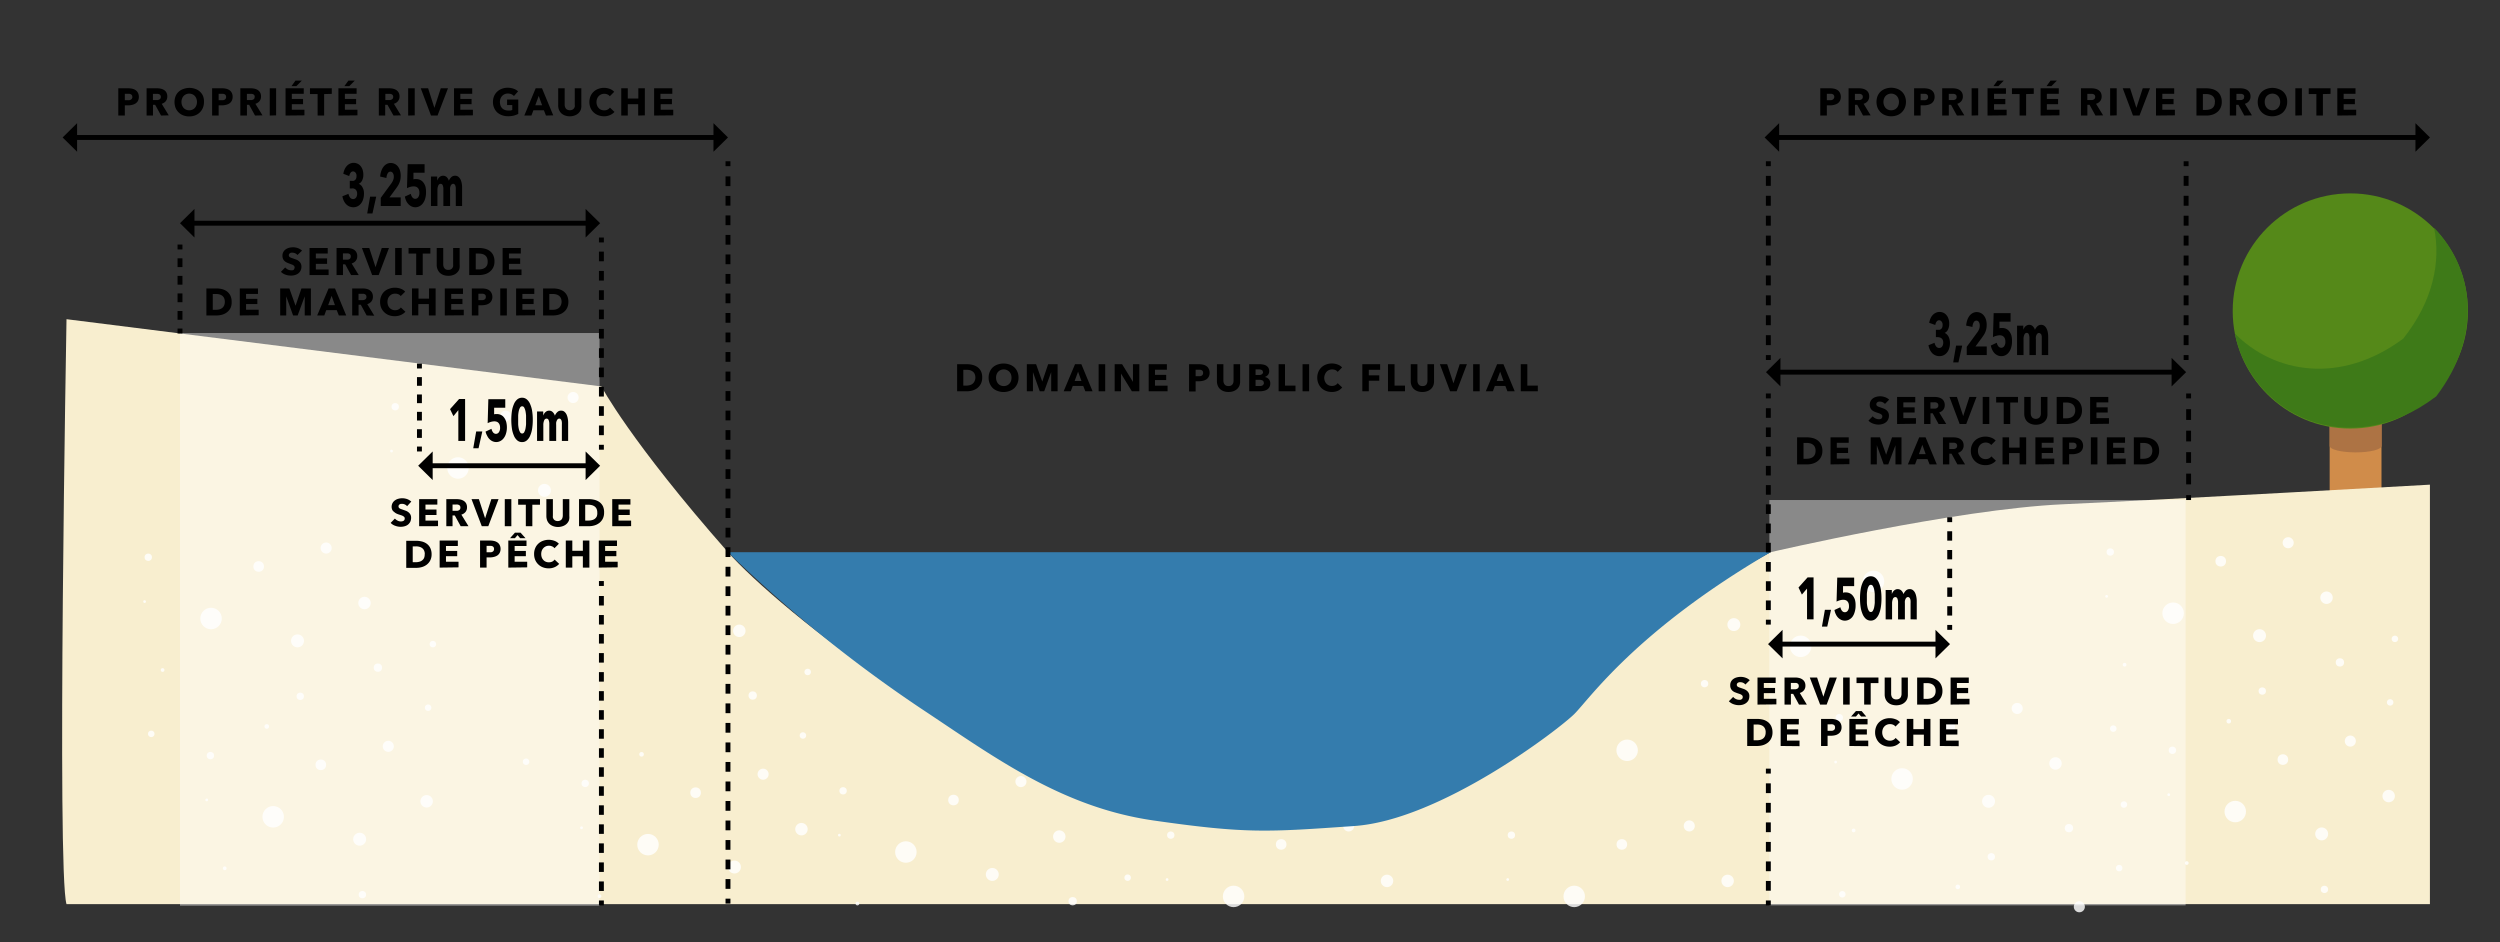 <?xml version="1.0" encoding="UTF-8"?> <svg xmlns="http://www.w3.org/2000/svg" id="Calque_1" data-name="Calque 1" viewBox="0 0 509.73 192.15"><rect x="0" y="0" width="509.73" height="192.15" fill="#333333" stroke="none"/><defs><style>.cls-1{fill:#d08c4a;}.cls-2{fill:#ad7344;}.cls-3{fill:#558919;}.cls-4{fill:#3e7a18;}.cls-5{fill:#f8eecf;}.cls-6,.cls-7{fill:#fff;}.cls-6{opacity:0.42;}.cls-7{opacity:0.82;}.cls-8{fill:#347cad;}.cls-10,.cls-11,.cls-12,.cls-13,.cls-14,.cls-15,.cls-16,.cls-17,.cls-18,.cls-19,.cls-9{fill:none;stroke:#000;stroke-miterlimit:10;}.cls-10{stroke-dasharray:1.97 1.97;}.cls-11{stroke-dasharray:1.99 1.99;}.cls-12{stroke-dasharray:1.94 1.94;}.cls-13{stroke-dasharray:1.96 1.96;}.cls-14{stroke-dasharray:2.03 2.03;}.cls-15{stroke-dasharray:1.99 1.99;}.cls-16{stroke-dasharray:1.79 1.79;}.cls-17{stroke-dasharray:2.19 2.19;}.cls-18{stroke-dasharray:1.77 1.77;}.cls-19{stroke-dasharray:1.91 1.91;}</style></defs><title>fPlan de travail 1</title><path class="cls-1" d="M475,103.55c0,.73,2.37,1.32,5.29,1.32s5.28-.59,5.28-1.32V79.4c0-.73-2.37-1.32-5.28-1.32S475,78.67,475,79.4Z"></path><path class="cls-2" d="M485.58,82.49v8.43c0,.73-2.37,1.32-5.28,1.32S475,91.65,475,90.92V82.49"></path><circle class="cls-3" cx="479.21" cy="63.41" r="23.98"></circle><path class="cls-4" d="M496.29,46.45c1.39,6.9-.15,14.86-6.29,22.59-12.84,9.54-26.42,7-34.34-1.05,3.28,16.26,23,26.57,41.07,12.82C506.45,68.05,504.17,54.49,496.29,46.45Z"></path><path class="cls-5" d="M13.56,184.35c-2-6.53,0-119.27,0-119.27L122.62,78.79s5.83,11.11,25.81,33.8c9.53,10.82,55.13,49,92.37,49s20.37-8.89,52.49-18.89S361,112.59,361,112.59s37.66-8.77,59.6-9.77,74.84-4,74.84-4v85.53Z"></path><rect class="cls-6" x="36.7" y="67.9" width="85.54" height="116.77"></rect><rect class="cls-6" x="360.76" y="101.95" width="84.87" height="82.65"></rect><circle class="cls-7" cx="43.03" cy="126.11" r="2.19"></circle><circle class="cls-7" cx="30.23" cy="113.62" r="0.75"></circle><circle class="cls-7" cx="52.74" cy="115.5" r="1.08"></circle><circle class="cls-7" cx="29.48" cy="122.66" r="0.28"></circle><circle class="cls-7" cx="60.66" cy="130.67" r="1.32"></circle><circle class="cls-7" cx="74.32" cy="122.95" r="1.27"></circle><circle class="cls-7" cx="77.05" cy="136.13" r="0.85"></circle><circle class="cls-7" cx="66.5" cy="111.74" r="1.13"></circle><circle class="cls-7" cx="88.26" cy="131.33" r="0.66"></circle><circle class="cls-7" cx="61.22" cy="141.97" r="0.75"></circle><circle class="cls-7" cx="33.15" cy="136.61" r="0.38"></circle><circle class="cls-7" cx="87.29" cy="144.29" r="0.66"></circle><circle class="cls-7" cx="55.7" cy="166.54" r="2.19"></circle><circle class="cls-7" cx="42.9" cy="154.06" r="0.75"></circle><circle class="cls-7" cx="65.41" cy="155.94" r="1.08"></circle><circle class="cls-7" cx="42.15" cy="163.1" r="0.28"></circle><circle class="cls-7" cx="73.33" cy="171.11" r="1.32"></circle><circle class="cls-7" cx="86.99" cy="163.38" r="1.27"></circle><circle class="cls-7" cx="79.17" cy="152.17" r="1.13"></circle><circle class="cls-7" cx="73.89" cy="182.41" r="0.75"></circle><circle class="cls-7" cx="45.82" cy="177.04" r="0.38"></circle><circle class="cls-7" cx="54.39" cy="148.12" r="0.47"></circle><circle class="cls-7" cx="30.84" cy="149.63" r="0.66"></circle><circle class="cls-7" cx="93.38" cy="95.42" r="2.19"></circle><circle class="cls-7" cx="80.58" cy="82.93" r="0.75"></circle><circle class="cls-7" cx="103.09" cy="84.81" r="1.08"></circle><circle class="cls-7" cx="79.83" cy="91.97" r="0.28"></circle><circle class="cls-7" cx="111.01" cy="99.98" r="1.32"></circle><circle class="cls-7" cx="150.74" cy="128.62" r="1.27"></circle><circle class="cls-7" cx="153.47" cy="141.81" r="0.85"></circle><circle class="cls-7" cx="116.85" cy="81.05" r="1.13"></circle><circle class="cls-7" cx="164.68" cy="137.01" r="0.66"></circle><circle class="cls-7" cx="111.57" cy="111.28" r="0.75"></circle><circle class="cls-7" cx="83.5" cy="105.92" r="0.38"></circle><circle class="cls-7" cx="163.71" cy="149.96" r="0.66"></circle><circle class="cls-7" cx="132.12" cy="172.22" r="2.19"></circle><circle class="cls-7" cx="119.32" cy="159.73" r="0.75"></circle><circle class="cls-7" cx="141.83" cy="161.62" r="1.08"></circle><circle class="cls-7" cx="118.57" cy="168.78" r="0.28"></circle><circle class="cls-7" cx="149.75" cy="176.78" r="1.32"></circle><circle class="cls-7" cx="163.41" cy="169.06" r="1.27"></circle><circle class="cls-7" cx="155.59" cy="157.85" r="1.13"></circle><circle class="cls-7" cx="122.24" cy="182.72" r="0.38"></circle><circle class="cls-7" cx="130.81" cy="153.8" r="0.47"></circle><circle class="cls-7" cx="107.26" cy="155.31" r="0.66"></circle><circle class="cls-7" cx="184.7" cy="173.72" r="2.19"></circle><circle class="cls-7" cx="171.9" cy="161.24" r="0.75"></circle><circle class="cls-7" cx="194.41" cy="163.12" r="1.08"></circle><circle class="cls-7" cx="171.14" cy="170.28" r="0.28"></circle><circle class="cls-7" cx="202.32" cy="178.29" r="1.32"></circle><circle class="cls-7" cx="353.52" cy="127.35" r="1.32"></circle><circle class="cls-7" cx="215.98" cy="170.57" r="1.27"></circle><circle class="cls-7" cx="218.71" cy="183.75" r="0.85"></circle><circle class="cls-7" cx="208.16" cy="159.36" r="1.13"></circle><circle class="cls-7" cx="229.92" cy="178.95" r="0.66"></circle><circle class="cls-7" cx="174.82" cy="184.23" r="0.38"></circle><circle class="cls-7" cx="251.52" cy="182.77" r="2.19"></circle><circle class="cls-7" cx="238.71" cy="170.28" r="0.75"></circle><circle class="cls-7" cx="261.22" cy="172.17" r="1.08"></circle><circle class="cls-7" cx="237.96" cy="179.33" r="0.28"></circle><circle class="cls-7" cx="282.8" cy="179.61" r="1.27"></circle><circle class="cls-7" cx="274.98" cy="168.4" r="1.13"></circle><circle class="cls-7" cx="320.97" cy="182.77" r="2.19"></circle><circle class="cls-7" cx="381.99" cy="118.54" r="2.19"></circle><circle class="cls-7" cx="331.76" cy="152.98" r="2.19"></circle><circle class="cls-7" cx="308.16" cy="170.28" r="0.75"></circle><circle class="cls-7" cx="347.55" cy="139.39" r="0.75"></circle><circle class="cls-7" cx="330.68" cy="172.17" r="1.08"></circle><circle class="cls-7" cx="307.41" cy="179.33" r="0.28"></circle><circle class="cls-7" cx="352.25" cy="179.61" r="1.27"></circle><circle class="cls-7" cx="344.43" cy="168.4" r="1.13"></circle><circle class="cls-7" cx="387.82" cy="158.82" r="2.19"></circle><circle class="cls-7" cx="375.02" cy="146.33" r="0.75"></circle><circle class="cls-7" cx="397.53" cy="148.22" r="1.08"></circle><circle class="cls-7" cx="374.27" cy="155.38" r="0.28"></circle><circle class="cls-7" cx="405.45" cy="163.38" r="1.32"></circle><circle class="cls-7" cx="419.1" cy="155.66" r="1.27"></circle><circle class="cls-7" cx="421.84" cy="168.85" r="0.85"></circle><circle class="cls-7" cx="411.29" cy="144.45" r="1.13"></circle><circle class="cls-7" cx="433.05" cy="164.04" r="0.66"></circle><circle class="cls-7" cx="406.01" cy="174.69" r="0.75"></circle><circle class="cls-7" cx="377.94" cy="169.32" r="0.38"></circle><circle class="cls-7" cx="432.08" cy="177" r="0.66"></circle><circle class="cls-7" cx="423.96" cy="184.88" r="1.13"></circle><circle class="cls-7" cx="399.18" cy="180.83" r="0.47"></circle><circle class="cls-7" cx="375.63" cy="182.34" r="0.66"></circle><circle class="cls-7" cx="443.08" cy="125.03" r="2.19"></circle><circle class="cls-7" cx="430.27" cy="112.55" r="0.75"></circle><circle class="cls-7" cx="452.79" cy="114.43" r="1.08"></circle><circle class="cls-7" cx="429.52" cy="121.59" r="0.28"></circle><circle class="cls-7" cx="460.7" cy="129.6" r="1.32"></circle><circle class="cls-7" cx="474.36" cy="121.87" r="1.27"></circle><circle class="cls-7" cx="477.09" cy="135.06" r="0.85"></circle><circle class="cls-7" cx="466.54" cy="110.66" r="1.13"></circle><circle class="cls-7" cx="488.3" cy="130.26" r="0.66"></circle><circle class="cls-7" cx="461.26" cy="140.9" r="0.75"></circle><circle class="cls-7" cx="433.19" cy="135.53" r="0.38"></circle><circle class="cls-7" cx="487.33" cy="143.21" r="0.66"></circle><circle class="cls-7" cx="455.75" cy="165.47" r="2.19"></circle><circle class="cls-7" cx="442.94" cy="152.98" r="0.75"></circle><circle class="cls-7" cx="465.46" cy="154.87" r="1.08"></circle><circle class="cls-7" cx="442.19" cy="162.03" r="0.28"></circle><circle class="cls-7" cx="473.37" cy="170.03" r="1.32"></circle><circle class="cls-7" cx="487.03" cy="162.31" r="1.27"></circle><circle class="cls-7" cx="479.21" cy="151.1" r="1.13"></circle><circle class="cls-7" cx="473.93" cy="181.34" r="0.75"></circle><circle class="cls-7" cx="445.86" cy="175.97" r="0.38"></circle><circle class="cls-7" cx="454.43" cy="147.05" r="0.47"></circle><circle class="cls-7" cx="430.88" cy="148.56" r="0.66"></circle><path class="cls-8" d="M361,112.59H148.43a278.78,278.78,0,0,0,39.1,31.7c14.85,9.82,28.68,20.27,47.68,23s23.22,2.36,40.9,1.13,41.76-19.75,44.86-22.82S333.55,128.62,361,112.59Z"></path><line class="cls-9" x1="122.62" y1="91.69" x2="122.62" y2="90.69"></line><line class="cls-10" x1="122.62" y1="88.73" x2="122.62" y2="50.41"></line><line class="cls-9" x1="122.62" y1="49.43" x2="122.62" y2="48.43"></line><line class="cls-9" x1="148.43" y1="184.23" x2="148.43" y2="183.23"></line><line class="cls-11" x1="148.43" y1="181.23" x2="148.43" y2="34.88"></line><line class="cls-9" x1="148.43" y1="33.88" x2="148.43" y2="32.88"></line><line class="cls-9" x1="122.62" y1="184.6" x2="122.62" y2="183.6"></line><line class="cls-12" x1="122.62" y1="181.66" x2="122.62" y2="120.44"></line><line class="cls-9" x1="122.62" y1="119.47" x2="122.62" y2="118.47"></line><line class="cls-9" x1="360.55" y1="127.35" x2="360.55" y2="126.35"></line><line class="cls-13" x1="360.55" y1="124.39" x2="360.55" y2="82.21"></line><line class="cls-9" x1="360.55" y1="81.23" x2="360.55" y2="80.23"></line><line class="cls-9" x1="360.55" y1="73.4" x2="360.55" y2="72.4"></line><line class="cls-14" x1="360.55" y1="70.37" x2="360.55" y2="34.9"></line><line class="cls-9" x1="360.55" y1="33.88" x2="360.55" y2="32.88"></line><line class="cls-9" x1="360.55" y1="184.6" x2="360.55" y2="183.6"></line><line class="cls-15" x1="360.55" y1="181.61" x2="360.55" y2="158.71"></line><line class="cls-9" x1="360.55" y1="157.72" x2="360.55" y2="156.72"></line><line class="cls-9" x1="36.7" y1="67.99" x2="36.7" y2="66.99"></line><line class="cls-16" x1="36.7" y1="65.2" x2="36.7" y2="51.76"></line><line class="cls-9" x1="36.7" y1="50.86" x2="36.7" y2="49.86"></line><line class="cls-9" x1="446.24" y1="101.95" x2="446.24" y2="100.95"></line><line class="cls-17" x1="446.24" y1="98.76" x2="446.24" y2="82.33"></line><line class="cls-9" x1="446.24" y1="81.23" x2="446.24" y2="80.23"></line><line class="cls-9" x1="85.52" y1="92.05" x2="85.52" y2="91.05"></line><line class="cls-18" x1="85.52" y1="89.28" x2="85.52" y2="76.01"></line><line class="cls-9" x1="85.52" y1="75.13" x2="85.52" y2="74.13"></line><line class="cls-9" x1="397.53" y1="128.42" x2="397.53" y2="127.42"></line><line class="cls-19" x1="397.53" y1="125.51" x2="397.53" y2="107.41"></line><line class="cls-9" x1="397.53" y1="106.46" x2="397.53" y2="105.46"></line><path d="M200.26,77a2.68,2.68,0,0,1-.27,1.25,2.64,2.64,0,0,1-.71.87,3.18,3.18,0,0,1-1,.5,4.34,4.34,0,0,1-1.13.16h-2V74.26h2a4.42,4.42,0,0,1,1.15.14,2.94,2.94,0,0,1,1,.45,2.34,2.34,0,0,1,.71.84A2.76,2.76,0,0,1,200.26,77Zm-1.39,0a1.73,1.73,0,0,0-.15-.77,1.24,1.24,0,0,0-.41-.49,1.66,1.66,0,0,0-.57-.27,3,3,0,0,0-.67-.07h-.66v3.22H197a2.61,2.61,0,0,0,.69-.08,1.47,1.47,0,0,0,.58-.27,1.27,1.27,0,0,0,.41-.5A1.73,1.73,0,0,0,198.87,77Z"></path><path d="M207.67,77a3.09,3.09,0,0,1-.23,1.2,2.86,2.86,0,0,1-.62.93,2.77,2.77,0,0,1-1,.59,3.53,3.53,0,0,1-2.4,0,2.82,2.82,0,0,1-1-.59,2.86,2.86,0,0,1-.62-.93,3.09,3.09,0,0,1-.23-1.2,3,3,0,0,1,.23-1.19,2.67,2.67,0,0,1,.62-.91,3,3,0,0,1,1-.58,3.7,3.7,0,0,1,2.4,0,2.9,2.9,0,0,1,1,.58,2.67,2.67,0,0,1,.62.91A3,3,0,0,1,207.67,77Zm-1.43,0a2.14,2.14,0,0,0-.11-.67,1.69,1.69,0,0,0-.33-.53,1.61,1.61,0,0,0-1.78-.35,1.61,1.61,0,0,0-.5.35,1.51,1.51,0,0,0-.32.53,1.89,1.89,0,0,0-.11.67,2.17,2.17,0,0,0,.11.69,1.68,1.68,0,0,0,.33.55,1.46,1.46,0,0,0,.49.35,1.64,1.64,0,0,0,1.28,0,1.61,1.61,0,0,0,.5-.35,1.68,1.68,0,0,0,.33-.55A2.17,2.17,0,0,0,206.24,77Z"></path><path d="M214.33,79.78l0-3.91h0l-1.43,3.91H212l-1.39-3.91h0l0,3.91h-1.25V74.26h1.89l1.26,3.54h0l1.2-3.54h1.93v5.52Z"></path><path d="M221.29,79.78l-.43-1.09h-2.13l-.41,1.09h-1.45l2.32-5.52h1.29l2.29,5.52Zm-1.48-4-.7,1.9h1.39Z"></path><path d="M224,79.78V74.26h1.34v5.52Z"></path><path d="M230.78,79.78l-2.22-3.61h0l0,3.61h-1.29V74.26h1.52l2.21,3.6h0l0-3.6h1.3v5.52Z"></path><path d="M234.21,79.78V74.26h3.71v1.12h-2.43v1.05h2.29v1.06h-2.29v1.15h2.57v1.14Z"></path><path d="M246.63,76a1.67,1.67,0,0,1-.18.81,1.56,1.56,0,0,1-.48.54,2.26,2.26,0,0,1-.71.29,3.68,3.68,0,0,1-.82.1h-.66v2.08h-1.34V74.26h2a3.89,3.89,0,0,1,.85.09,1.82,1.82,0,0,1,.68.29,1.29,1.29,0,0,1,.46.52A1.72,1.72,0,0,1,246.63,76Zm-1.33,0a.61.61,0,0,0-.08-.32.51.51,0,0,0-.21-.2.75.75,0,0,0-.3-.09,2,2,0,0,0-.35,0h-.58v1.31h.56a1.47,1.47,0,0,0,.36,0,1,1,0,0,0,.3-.1.74.74,0,0,0,.22-.21A.63.63,0,0,0,245.3,76Z"></path><path d="M252.72,78.6a1.94,1.94,0,0,1-.48.71,2.34,2.34,0,0,1-.75.45,2.8,2.8,0,0,1-1,.16,2.76,2.76,0,0,1-1-.16,2.19,2.19,0,0,1-.74-.45,1.92,1.92,0,0,1-.47-.71,2.36,2.36,0,0,1-.16-.9V74.26h1.32v3.33a1.54,1.54,0,0,0,.06.43,1.22,1.22,0,0,0,.18.36.89.89,0,0,0,.32.25,1.14,1.14,0,0,0,.48.09,1.21,1.21,0,0,0,.48-.09.89.89,0,0,0,.32-.25,1.22,1.22,0,0,0,.18-.36,1.54,1.54,0,0,0,.05-.43V74.26h1.34V77.7A2.37,2.37,0,0,1,252.72,78.6Z"></path><path d="M259,78.17a1.47,1.47,0,0,1-.18.76,1.41,1.41,0,0,1-.47.5,2,2,0,0,1-.68.26,3.31,3.31,0,0,1-.77.09h-2.2V74.26h2.2a2.94,2.94,0,0,1,.65.07,1.71,1.71,0,0,1,.61.22,1.42,1.42,0,0,1,.45.43,1.37,1.37,0,0,1,.17.7,1.2,1.2,0,0,1-.25.76,1.44,1.44,0,0,1-.66.43v0a1.26,1.26,0,0,1,.44.14,1.22,1.22,0,0,1,.36.27,1.23,1.23,0,0,1,.24.38A1.3,1.3,0,0,1,259,78.17Zm-1.51-2.31a.44.44,0,0,0-.21-.41,1.25,1.25,0,0,0-.64-.13H256v1.14h.71a.89.89,0,0,0,.58-.16A.51.51,0,0,0,257.53,75.86Zm.18,2.19a.5.5,0,0,0-.26-.48,1.47,1.47,0,0,0-.68-.13H256V78.7h.75l.32,0a1,1,0,0,0,.3-.09.61.61,0,0,0,.22-.2A.58.58,0,0,0,257.71,78.05Z"></path><path d="M260.7,79.78V74.26H262v4.36h2.14v1.16Z"></path><path d="M265.58,79.78V74.26h1.34v5.52Z"></path><path d="M272.79,79.68a3,3,0,0,1-1.24.24,3.25,3.25,0,0,1-1.18-.21,2.77,2.77,0,0,1-.94-.59,2.86,2.86,0,0,1-.62-.93,3,3,0,0,1-.23-1.18,3.09,3.09,0,0,1,.23-1.2,2.71,2.71,0,0,1,1.59-1.5,3.44,3.44,0,0,1,1.18-.2,3.24,3.24,0,0,1,1.14.21,2.14,2.14,0,0,1,.92.6l-.9.91a1.17,1.17,0,0,0-.49-.39,1.76,1.76,0,0,0-.63-.12,1.5,1.5,0,0,0-.64.13,1.37,1.37,0,0,0-.5.35,1.63,1.63,0,0,0-.33.54A1.81,1.81,0,0,0,270,77a1.92,1.92,0,0,0,.12.69,1.67,1.67,0,0,0,.32.53,1.49,1.49,0,0,0,1.13.47,1.52,1.52,0,0,0,.69-.15,1.38,1.38,0,0,0,.48-.41l.92.87A2.53,2.53,0,0,1,272.79,79.68Z"></path><path d="M279.09,75.4v1.13h2.13v1.1h-2.13v2.15h-1.32V74.26h3.63V75.4Z"></path><path d="M283,79.78V74.26h1.34v4.36h2.13v1.16Z"></path><path d="M292.24,78.6a1.94,1.94,0,0,1-.48.71,2.34,2.34,0,0,1-.75.45,2.8,2.8,0,0,1-1,.16,2.76,2.76,0,0,1-1-.16,2.19,2.19,0,0,1-.74-.45,1.92,1.92,0,0,1-.47-.71,2.36,2.36,0,0,1-.16-.9V74.26H289v3.33a1.54,1.54,0,0,0,.06.43,1.22,1.22,0,0,0,.18.36.89.89,0,0,0,.32.25,1.14,1.14,0,0,0,.48.09,1.21,1.21,0,0,0,.48-.09.89.89,0,0,0,.32-.25A1.22,1.22,0,0,0,291,78a1.54,1.54,0,0,0,.05-.43V74.26h1.34V77.7A2.37,2.37,0,0,1,292.24,78.6Z"></path><path d="M297,79.78h-1.34l-2.08-5.52h1.49l1.28,3.91h0l1.27-3.91h1.47Z"></path><path d="M300.36,79.78V74.26h1.34v5.52Z"></path><path d="M307.35,79.78l-.42-1.09h-2.14l-.41,1.09h-1.44l2.31-5.52h1.29l2.3,5.52Zm-1.48-4-.7,1.9h1.39Z"></path><path d="M310.07,79.78V74.26h1.34v4.36h2.14v1.16Z"></path><path d="M93.45,89.9V83.62l-1,1.23-.69-1.43,1.85-2.07h1.22V89.9Z"></path><path d="M97.57,91.4H96.49l.6-3.43h1.25Z"></path><path d="M103.35,87.08a4.19,4.19,0,0,1-.19,1.35,2.66,2.66,0,0,1-.49.95,1.92,1.92,0,0,1-.69.56,1.77,1.77,0,0,1-.8.19,1.8,1.8,0,0,1-.73-.15,2,2,0,0,1-.63-.43,2.3,2.3,0,0,1-.48-.68A3.14,3.14,0,0,1,99,88l1.21-.57a1.68,1.68,0,0,0,.33.74.76.76,0,0,0,.58.29.73.73,0,0,0,.59-.32,1.45,1.45,0,0,0,.25-.93,1.58,1.58,0,0,0-.1-.62,1.13,1.13,0,0,0-.27-.41.91.91,0,0,0-.37-.21,1.4,1.4,0,0,0-.41-.06,2.67,2.67,0,0,0-.69.1,3.54,3.54,0,0,0-.69.27l.14-4.89h3.45v1.74h-2.27l0,1.35a1.15,1.15,0,0,1,.28-.06l.28,0a2,2,0,0,1,.8.17,1.65,1.65,0,0,1,.64.51,2.63,2.63,0,0,1,.44.85A4.23,4.23,0,0,1,103.35,87.08Z"></path><path d="M108.63,85.6a12,12,0,0,1-.12,1.73,5.58,5.58,0,0,1-.39,1.44,2.53,2.53,0,0,1-.68,1,1.43,1.43,0,0,1-1,.37,1.47,1.47,0,0,1-1-.37,2.53,2.53,0,0,1-.68-1,5.58,5.58,0,0,1-.39-1.44,12.46,12.46,0,0,1,0-3.45,5.53,5.53,0,0,1,.39-1.42,2.52,2.52,0,0,1,.68-1,1.52,1.52,0,0,1,1-.37,1.48,1.48,0,0,1,1,.37,2.52,2.52,0,0,1,.68,1,5.53,5.53,0,0,1,.39,1.42A11.91,11.91,0,0,1,108.63,85.6Zm-1.37,0c0-.26,0-.56,0-.88a7.85,7.85,0,0,0-.12-.9,2.85,2.85,0,0,0-.25-.7.48.48,0,0,0-.43-.28.49.49,0,0,0-.43.28,2.49,2.49,0,0,0-.26.7,6.12,6.12,0,0,0-.12.9c0,.32,0,.62,0,.88s0,.58,0,.9a6.08,6.08,0,0,0,.12.91,2.38,2.38,0,0,0,.26.7.49.49,0,0,0,.43.28.48.48,0,0,0,.43-.28,2.71,2.71,0,0,0,.25-.7,7.74,7.74,0,0,0,.12-.91Q107.26,86,107.26,85.6Z"></path><path d="M114.56,89.9V86.62a3.91,3.91,0,0,0,0-.49,1.57,1.57,0,0,0-.08-.41.75.75,0,0,0-.18-.27.37.37,0,0,0-.28-.1.44.44,0,0,0-.29.11.79.79,0,0,0-.2.29,1.64,1.64,0,0,0-.13.41,3.89,3.89,0,0,0,0,.49V89.9H112V86.47a2.05,2.05,0,0,0-.14-.82.45.45,0,0,0-.43-.3.54.54,0,0,0-.48.37,2.29,2.29,0,0,0-.17.92V89.9H109.5v-6h1.26v.83h0a2.53,2.53,0,0,1,.18-.37,1.41,1.41,0,0,1,.6-.55,1.06,1.06,0,0,1,.4-.08,1,1,0,0,1,.73.27,1.68,1.68,0,0,1,.47.76,1.91,1.91,0,0,1,.51-.75,1,1,0,0,1,.75-.28,1,1,0,0,1,.68.22,1.72,1.72,0,0,1,.44.58,3.25,3.25,0,0,1,.24.8,4.24,4.24,0,0,1,.08.86V89.9Z"></path><path d="M74.21,39.55A3.66,3.66,0,0,1,74,40.76a2.45,2.45,0,0,1-.49.84,2,2,0,0,1-.68.5,2.08,2.08,0,0,1-.77.16,2.35,2.35,0,0,1-.74-.13,2.08,2.08,0,0,1-.66-.41,2.41,2.41,0,0,1-.52-.7,3.46,3.46,0,0,1-.33-1l1.24-.5a1.75,1.75,0,0,0,.32.75.79.79,0,0,0,.63.32.75.75,0,0,0,.29-.06.7.7,0,0,0,.26-.19,1.06,1.06,0,0,0,.19-.33,1.52,1.52,0,0,0,.08-.51,1.21,1.21,0,0,0-.1-.54.94.94,0,0,0-.26-.35,1.16,1.16,0,0,0-.37-.18,1.51,1.51,0,0,0-.42,0h-.35V36.87h.39a1.42,1.42,0,0,0,.36,0,.81.81,0,0,0,.32-.16.82.82,0,0,0,.22-.31,1.43,1.43,0,0,0,.08-.51,1,1,0,0,0-.21-.7.66.66,0,0,0-.5-.24.59.59,0,0,0-.49.26,1.45,1.45,0,0,0-.28.69L70,35.43a3.78,3.78,0,0,1,.31-1,2.53,2.53,0,0,1,.49-.68,2,2,0,0,1,.62-.41,1.8,1.8,0,0,1,.68-.14,1.87,1.87,0,0,1,.73.15,1.6,1.6,0,0,1,.63.44,2.29,2.29,0,0,1,.45.76,3.12,3.12,0,0,1,.17,1.07,2.54,2.54,0,0,1-.26,1.2,1.39,1.39,0,0,1-.68.66v0a1.24,1.24,0,0,1,.43.27,1.41,1.41,0,0,1,.34.45,2.43,2.43,0,0,1,.23.57A3,3,0,0,1,74.21,39.55Z"></path><path d="M75.94,43.53H74.87l.59-3.43h1.25Z"></path><path d="M77.63,42V40.34l2.2-3a2.86,2.86,0,0,0,.33-.62,1.71,1.71,0,0,0,.13-.7,1.29,1.29,0,0,0-.19-.74.61.61,0,0,0-.51-.28.64.64,0,0,0-.55.36,2.14,2.14,0,0,0-.25.93L77.51,36a4.32,4.32,0,0,1,.24-1.16,3,3,0,0,1,.47-.87,2,2,0,0,1,.66-.55,1.64,1.64,0,0,1,.78-.19,1.85,1.85,0,0,1,.76.16,1.75,1.75,0,0,1,.65.48,2.58,2.58,0,0,1,.46.82,3.68,3.68,0,0,1,.17,1.16,4.17,4.17,0,0,1-.08.83,4.51,4.51,0,0,1-.22.68,3.7,3.7,0,0,1-.32.59c-.12.18-.24.36-.37.53l-1.3,1.77H81.7V42Z"></path><path d="M86.86,39.2a4.21,4.21,0,0,1-.19,1.36,2.75,2.75,0,0,1-.49.95,1.92,1.92,0,0,1-.69.56,1.77,1.77,0,0,1-.8.19,1.8,1.8,0,0,1-.73-.15,2.2,2.2,0,0,1-.63-.43,2.69,2.69,0,0,1-.49-.68,3.54,3.54,0,0,1-.29-.92l1.21-.56a1.59,1.59,0,0,0,.33.73.72.72,0,0,0,.58.29.73.73,0,0,0,.59-.31,1.45,1.45,0,0,0,.25-.93,1.67,1.67,0,0,0-.1-.63,1.08,1.08,0,0,0-.27-.4.91.91,0,0,0-.37-.21,1.45,1.45,0,0,0-.41-.06,2.67,2.67,0,0,0-.69.1,3.31,3.31,0,0,0-.69.27l.14-4.89h3.45v1.74H84.3l0,1.35a1.06,1.06,0,0,1,.28-.06,1.42,1.42,0,0,1,.28,0,1.83,1.83,0,0,1,.8.17,1.72,1.72,0,0,1,.64.51,2.53,2.53,0,0,1,.44.85A4.16,4.16,0,0,1,86.86,39.2Z"></path><path d="M92.93,42V38.74c0-.16,0-.33,0-.48a1.93,1.93,0,0,0-.09-.41.73.73,0,0,0-.17-.27.39.39,0,0,0-.28-.1.38.38,0,0,0-.29.11.7.7,0,0,0-.21.29,1.31,1.31,0,0,0-.12.41,2.63,2.63,0,0,0,0,.49V42H90.4V38.6a2,2,0,0,0-.13-.82.45.45,0,0,0-.43-.3.52.52,0,0,0-.48.37,2.13,2.13,0,0,0-.17.92V42H87.87V36h1.27v.83h0a2.53,2.53,0,0,1,.18-.37,1.18,1.18,0,0,1,.26-.32,1.13,1.13,0,0,1,.34-.23,1.07,1.07,0,0,1,.41-.08,1.11,1.11,0,0,1,.73.26,1.82,1.82,0,0,1,.46.76,2,2,0,0,1,.51-.74,1.08,1.08,0,0,1,.76-.28,1,1,0,0,1,.67.22,1.65,1.65,0,0,1,.45.58,3.12,3.12,0,0,1,.24.8,5.07,5.07,0,0,1,.07.86V42Z"></path><path d="M28.31,19.74a1.67,1.67,0,0,1-.18.81,1.42,1.42,0,0,1-.49.54,2.11,2.11,0,0,1-.7.29,3.18,3.18,0,0,1-.82.1h-.67v2.08H24.12V18h2a3.73,3.73,0,0,1,.84.09,2.05,2.05,0,0,1,.69.29,1.44,1.44,0,0,1,.46.52A1.75,1.75,0,0,1,28.31,19.74Zm-1.34,0a.61.61,0,0,0-.07-.32.7.7,0,0,0-.22-.2,1.07,1.07,0,0,0-.3-.09,1.88,1.88,0,0,0-.34,0h-.59v1.3H26a2,2,0,0,0,.36,0,1,1,0,0,0,.31-.11.63.63,0,0,0,.22-.21A.61.61,0,0,0,27,19.75Z"></path><path d="M32.84,23.56l-1.2-2.19h-.45v2.19h-1.3V18H32a4,4,0,0,1,.78.08,2.17,2.17,0,0,1,.68.28,1.35,1.35,0,0,1,.47.51,1.63,1.63,0,0,1,.18.8,1.47,1.47,0,0,1-.3.94,1.61,1.61,0,0,1-.84.55l1.44,2.36Zm-.05-3.83a.5.5,0,0,0-.09-.31.48.48,0,0,0-.21-.19,1.1,1.1,0,0,0-.29-.09,1.62,1.62,0,0,0-.31,0h-.71V20.4h.64l.33,0a1.5,1.5,0,0,0,.32-.1.74.74,0,0,0,.23-.2A.63.63,0,0,0,32.79,19.73Z"></path><path d="M41.59,20.78A3.08,3.08,0,0,1,41.36,22a2.75,2.75,0,0,1-1.58,1.53,3.53,3.53,0,0,1-2.4,0A2.75,2.75,0,0,1,35.8,22a3.36,3.36,0,0,1,0-2.39,2.56,2.56,0,0,1,.63-.91,2.68,2.68,0,0,1,1-.57,3.53,3.53,0,0,1,2.4,0,2.68,2.68,0,0,1,.95.57,2.56,2.56,0,0,1,.63.91A3.09,3.09,0,0,1,41.59,20.78Zm-1.43,0a1.81,1.81,0,0,0-.12-.67,1.61,1.61,0,0,0-.32-.54,1.5,1.5,0,0,0-.5-.35,1.66,1.66,0,0,0-.64-.13,1.55,1.55,0,0,0-1.14.48,1.46,1.46,0,0,0-.32.54,1.81,1.81,0,0,0-.12.67,1.92,1.92,0,0,0,.12.69,1.8,1.8,0,0,0,.32.54,1.55,1.55,0,0,0,1.14.48,1.53,1.53,0,0,0,.64-.13,1.46,1.46,0,0,0,.5-.35,1.61,1.61,0,0,0,.32-.54A1.92,1.92,0,0,0,40.16,20.78Z"></path><path d="M47.43,19.74a1.67,1.67,0,0,1-.18.81,1.48,1.48,0,0,1-.48.54,2.2,2.2,0,0,1-.7.29,3.25,3.25,0,0,1-.83.1h-.66v2.08H43.25V18h2a3.82,3.82,0,0,1,.85.09,2,2,0,0,1,.68.29,1.36,1.36,0,0,1,.46.52A1.63,1.63,0,0,1,47.43,19.74Zm-1.33,0a.61.61,0,0,0-.08-.32.58.58,0,0,0-.21-.2,1.32,1.32,0,0,0-.3-.09,2,2,0,0,0-.35,0h-.58v1.3h.56a2.19,2.19,0,0,0,.36,0,1.15,1.15,0,0,0,.31-.11.53.53,0,0,0,.21-.21A.61.61,0,0,0,46.1,19.75Z"></path><path d="M52,23.56l-1.2-2.19h-.45v2.19H49V18h2.11a3.94,3.94,0,0,1,.77.08,2.07,2.07,0,0,1,.68.28,1.47,1.47,0,0,1,.48.51,1.63,1.63,0,0,1,.18.8,1.47,1.47,0,0,1-.3.94,1.68,1.68,0,0,1-.85.55l1.45,2.36Zm-.06-3.83a.57.57,0,0,0-.08-.31.55.55,0,0,0-.21-.19,1.23,1.23,0,0,0-.29-.09,1.67,1.67,0,0,0-.31,0h-.71V20.4h.63l.34,0a1.41,1.41,0,0,0,.31-.1.64.64,0,0,0,.23-.2A.63.63,0,0,0,51.91,19.73Z"></path><path d="M55,23.56V18H56.3v5.52Z"></path><path d="M58.22,23.56V18h3.71v1.12H59.5v1.05h2.29v1.07H59.5v1.14h2.57v1.14Zm2.21-6h-1l.81-1.12h1.3Z"></path><path d="M66.09,19.18v4.38H64.76V19.18H63.2V18h4.45v1.14Z"></path><path d="M69,23.56V18h3.71v1.12H70.32v1.05h2.29v1.07H70.32v1.14h2.56v1.14Zm2.22-6h-1l.81-1.12h1.3Z"></path><path d="M80.23,23.56,79,21.37h-.46v2.19h-1.3V18h2.11a3.94,3.94,0,0,1,.77.08,2.17,2.17,0,0,1,.68.28,1.47,1.47,0,0,1,.48.51,1.63,1.63,0,0,1,.18.8,1.42,1.42,0,0,1-.31.94,1.61,1.61,0,0,1-.84.55l1.44,2.36Zm-.06-3.83a.57.57,0,0,0-.08-.31.63.63,0,0,0-.21-.19,1.4,1.4,0,0,0-.29-.09,1.67,1.67,0,0,0-.31,0h-.71V20.4h.63l.34,0a1.41,1.41,0,0,0,.31-.1.74.74,0,0,0,.23-.2A.63.63,0,0,0,80.17,19.73Z"></path><path d="M83.22,23.56V18h1.34v5.52Z"></path><path d="M89.21,23.56H87.88L85.79,18h1.5L88.57,22h0L89.87,18h1.47Z"></path><path d="M92.57,23.56V18h3.71v1.12H93.86v1.05h2.29v1.07H93.86v1.14h2.56v1.14Z"></path><path d="M104.76,23.57a4.85,4.85,0,0,1-1.18.13,3.43,3.43,0,0,1-1.22-.21,2.92,2.92,0,0,1-1-.59,2.82,2.82,0,0,1-.62-.92,3,3,0,0,1-.23-1.19,3.09,3.09,0,0,1,.23-1.2,2.73,2.73,0,0,1,1.59-1.49,3.2,3.2,0,0,1,1.17-.21,3.67,3.67,0,0,1,1.22.2,2.39,2.39,0,0,1,.91.54l-.84.95a1.53,1.53,0,0,0-.51-.37,1.9,1.9,0,0,0-.73-.14,1.57,1.57,0,0,0-.65.13,1.4,1.4,0,0,0-.51.36,1.5,1.5,0,0,0-.34.54,1.92,1.92,0,0,0-.12.69,2.19,2.19,0,0,0,.11.7,1.43,1.43,0,0,0,.32.55,1.39,1.39,0,0,0,.53.36,1.81,1.81,0,0,0,.72.13,2.15,2.15,0,0,0,.45,0,1.6,1.6,0,0,0,.39-.11v-1h-1.06V20.3h2.28v2.92A4.38,4.38,0,0,1,104.76,23.57Z"></path><path d="M111.32,23.56l-.43-1.08h-2.13l-.41,1.08H106.9L109.22,18h1.29l2.29,5.52Zm-1.48-4-.7,1.9h1.39Z"></path><path d="M118.41,22.39a2,2,0,0,1-.48.7,2.34,2.34,0,0,1-.75.45,2.91,2.91,0,0,1-2,0,2.19,2.19,0,0,1-.74-.45,2.1,2.1,0,0,1-.47-.7,2.45,2.45,0,0,1-.16-.91V18h1.32v3.33a1.54,1.54,0,0,0,.06.43,1.22,1.22,0,0,0,.18.36.8.8,0,0,0,.32.25,1.2,1.2,0,0,0,1,0,.8.8,0,0,0,.32-.25,1.22,1.22,0,0,0,.18-.36,1.54,1.54,0,0,0,0-.43V18h1.34v3.44A2.46,2.46,0,0,1,118.41,22.39Z"></path><path d="M124.38,23.46a2.83,2.83,0,0,1-1.24.25A3.25,3.25,0,0,1,122,23.5,2.73,2.73,0,0,1,120.4,22a3.22,3.22,0,0,1,0-2.39,2.72,2.72,0,0,1,.64-.91,2.65,2.65,0,0,1,.95-.58,3.25,3.25,0,0,1,1.18-.21,3.29,3.29,0,0,1,1.15.21,2.26,2.26,0,0,1,.91.6l-.9.91a1.15,1.15,0,0,0-.49-.38,1.62,1.62,0,0,0-1.27,0,1.61,1.61,0,0,0-.5.35,1.74,1.74,0,0,0-.33.54,1.81,1.81,0,0,0-.12.67,1.92,1.92,0,0,0,.12.69,1.59,1.59,0,0,0,.33.53,1.33,1.33,0,0,0,.49.35,1.61,1.61,0,0,0,.63.12,1.47,1.47,0,0,0,.69-.15,1.38,1.38,0,0,0,.48-.41l.93.88A2.63,2.63,0,0,1,124.38,23.46Z"></path><path d="M130.12,23.56V21.25H128v2.31h-1.33V18H128v2.09h2.15V18h1.33v5.52Z"></path><path d="M133.37,23.56V18h3.71v1.12h-2.42v1.05H137v1.07h-2.29v1.14h2.56v1.14Z"></path><path d="M60.64,52a1.18,1.18,0,0,0-.44-.35,1.42,1.42,0,0,0-.54-.13l-.27,0a.5.5,0,0,0-.24.09.61.61,0,0,0-.19.17.54.54,0,0,0-.07.27.41.41,0,0,0,.06.23.52.52,0,0,0,.17.16,1.69,1.69,0,0,0,.27.13l.35.12.58.21a1.89,1.89,0,0,1,.56.3,1.65,1.65,0,0,1,.41.46,1.36,1.36,0,0,1,.17.69,1.74,1.74,0,0,1-.18.82,1.59,1.59,0,0,1-.47.58,2,2,0,0,1-.68.33,2.6,2.6,0,0,1-.79.11A3.2,3.2,0,0,1,58.2,56a2.34,2.34,0,0,1-.92-.58l.87-.89a1.89,1.89,0,0,0,.53.42,1.49,1.49,0,0,0,.66.16,1.36,1.36,0,0,0,.29,0,.69.69,0,0,0,.25-.1A.49.49,0,0,0,60,54.8a.49.49,0,0,0,.07-.28.45.45,0,0,0-.08-.26.71.71,0,0,0-.22-.2,1.5,1.5,0,0,0-.36-.16L59,53.74a4.71,4.71,0,0,1-.52-.21,1.77,1.77,0,0,1-.45-.3,1.43,1.43,0,0,1-.32-.44,1.56,1.56,0,0,1-.12-.64,1.48,1.48,0,0,1,.19-.78,1.59,1.59,0,0,1,.49-.54,2.22,2.22,0,0,1,.68-.31,3.47,3.47,0,0,1,.78-.1,2.93,2.93,0,0,1,1,.17,2.5,2.5,0,0,1,.85.51Z"></path><path d="M63.11,56.08V50.56h3.71v1.13H64.4v1h2.29V53.8H64.4v1.14H67v1.14Z"></path><path d="M71.58,56.08l-1.2-2.19h-.45v2.19H68.62V50.56h2.11a3.31,3.31,0,0,1,.77.09,1.87,1.87,0,0,1,.68.27,1.42,1.42,0,0,1,.48.52,1.57,1.57,0,0,1,.18.79,1.45,1.45,0,0,1-.3.94,1.7,1.7,0,0,1-.84.55l1.44,2.36Zm-.06-3.83a.49.49,0,0,0-.08-.31.55.55,0,0,0-.21-.19,1.23,1.23,0,0,0-.29-.09l-.31,0h-.71v1.29h.63l.34,0a1,1,0,0,0,.31-.1.56.56,0,0,0,.23-.2A.63.63,0,0,0,71.52,52.25Z"></path><path d="M77.21,56.08H75.88l-2.09-5.52h1.5l1.28,3.92h0l1.27-3.92h1.47Z"></path><path d="M80.57,56.08V50.56h1.34v5.52Z"></path><path d="M86.19,51.7v4.38H84.86V51.7H83.3V50.56h4.45V51.7Z"></path><path d="M93.65,54.91a2.06,2.06,0,0,1-1.24,1.16,2.7,2.7,0,0,1-1,.16,2.82,2.82,0,0,1-1-.16,2.32,2.32,0,0,1-.74-.46,2.08,2.08,0,0,1-.46-.7,2.42,2.42,0,0,1-.17-.91V50.56h1.33v3.33a1.54,1.54,0,0,0,.06.43,1,1,0,0,0,.18.36.88.88,0,0,0,.31.26,1.21,1.21,0,0,0,.48.09,1.14,1.14,0,0,0,.48-.09,1,1,0,0,0,.33-.26,1,1,0,0,0,.18-.36,2,2,0,0,0,0-.43V50.56h1.33V54A2.42,2.42,0,0,1,93.65,54.91Z"></path><path d="M100.82,53.31a2.71,2.71,0,0,1-.27,1.25,2.5,2.5,0,0,1-.71.86,2.72,2.72,0,0,1-1,.5,3.89,3.89,0,0,1-1.12.16H95.67V50.56h2a5,5,0,0,1,1.16.14,2.89,2.89,0,0,1,1,.45,2.32,2.32,0,0,1,.72.85A2.86,2.86,0,0,1,100.82,53.31Zm-1.39,0a1.78,1.78,0,0,0-.15-.78,1.39,1.39,0,0,0-.4-.49,1.69,1.69,0,0,0-.58-.26,3,3,0,0,0-.67-.08H97v3.23h.63a3.1,3.1,0,0,0,.69-.08,1.88,1.88,0,0,0,.59-.27,1.43,1.43,0,0,0,.4-.5A1.79,1.79,0,0,0,99.43,53.31Z"></path><path d="M102.48,56.08V50.56h3.71v1.13h-2.42v1h2.29V53.8h-2.29v1.14h2.56v1.14Z"></path><path d="M384.33,82.36a1.28,1.28,0,0,0-.45-.34,1.18,1.18,0,0,0-.53-.13l-.27,0a.92.92,0,0,0-.25.09.73.73,0,0,0-.18.17.46.46,0,0,0-.08.27.45.45,0,0,0,.06.24.66.66,0,0,0,.17.16,1.69,1.69,0,0,0,.27.13l.35.12.59.21a1.83,1.83,0,0,1,.55.3,1.38,1.38,0,0,1,.58,1.15,1.74,1.74,0,0,1-.18.82,1.53,1.53,0,0,1-.47.57,2,2,0,0,1-.68.34,2.88,2.88,0,0,1-.78.11,3.21,3.21,0,0,1-1.15-.21,2.43,2.43,0,0,1-.92-.59l.87-.89a1.63,1.63,0,0,0,.54.42,1.47,1.47,0,0,0,.66.17,1.27,1.27,0,0,0,.28,0,.82.82,0,0,0,.25-.1.52.52,0,0,0,.17-.19.61.61,0,0,0,.06-.28.48.48,0,0,0-.08-.27.7.7,0,0,0-.22-.19,2,2,0,0,0-.36-.17l-.49-.16a5.38,5.38,0,0,1-.51-.2,2,2,0,0,1-.46-.3,1.36,1.36,0,0,1-.32-.45,1.48,1.48,0,0,1-.12-.63,1.62,1.62,0,0,1,.19-.79,1.7,1.7,0,0,1,.49-.54,2,2,0,0,1,.69-.3,2.86,2.86,0,0,1,.77-.1,2.93,2.93,0,0,1,.95.17,2.49,2.49,0,0,1,.86.51Z"></path><path d="M386.8,86.45V80.93h3.71v1.12h-2.43v1h2.3v1.06h-2.3v1.15h2.57v1.14Z"></path><path d="M395.26,86.45l-1.2-2.19h-.45v2.19h-1.3V80.93h2.1a4,4,0,0,1,.78.08,2.17,2.17,0,0,1,.68.28,1.35,1.35,0,0,1,.47.51,1.63,1.63,0,0,1,.18.8,1.47,1.47,0,0,1-.3.94,1.61,1.61,0,0,1-.84.55l1.44,2.36Zm-.05-3.83a.57.57,0,0,0-.08-.31.5.5,0,0,0-.22-.19.66.66,0,0,0-.29-.09,1.62,1.62,0,0,0-.31,0h-.71v1.28h.64a1.84,1.84,0,0,0,.33,0,1.08,1.08,0,0,0,.32-.09.66.66,0,0,0,.23-.21A.57.57,0,0,0,395.21,82.62Z"></path><path d="M400.9,86.45h-1.34l-2.08-5.52H399l1.28,3.91h0l1.27-3.91H403Z"></path><path d="M404.26,86.45V80.93h1.34v5.52Z"></path><path d="M409.87,82.07v4.38h-1.33V82.07H407V80.93h4.45v1.14Z"></path><path d="M417.33,85.27a1.94,1.94,0,0,1-.48.71,2.34,2.34,0,0,1-.75.45,2.8,2.8,0,0,1-1,.17,2.76,2.76,0,0,1-1-.17,2.19,2.19,0,0,1-.74-.45,1.92,1.92,0,0,1-.47-.71,2.36,2.36,0,0,1-.16-.9V80.93h1.32v3.33a1.54,1.54,0,0,0,.06.43,1.22,1.22,0,0,0,.18.36.8.8,0,0,0,.32.25,1.14,1.14,0,0,0,.48.1,1.21,1.21,0,0,0,.48-.1.8.8,0,0,0,.32-.25,1.22,1.22,0,0,0,.18-.36,1.54,1.54,0,0,0,.05-.43V80.93h1.34v3.44A2.37,2.37,0,0,1,417.33,85.27Z"></path><path d="M424.5,83.67a2.68,2.68,0,0,1-.27,1.25,2.52,2.52,0,0,1-.71.87,3.08,3.08,0,0,1-1,.5,4.27,4.27,0,0,1-1.12.16h-2.06V80.93h2a5,5,0,0,1,1.15.14,2.81,2.81,0,0,1,1,.45,2.27,2.27,0,0,1,.72.84A2.89,2.89,0,0,1,424.5,83.67Zm-1.38,0a1.6,1.6,0,0,0-.16-.77,1.22,1.22,0,0,0-.4-.49,1.46,1.46,0,0,0-.58-.26,2.44,2.44,0,0,0-.66-.08h-.67v3.22h.63a2.61,2.61,0,0,0,.69-.08,1.52,1.52,0,0,0,.59-.27,1.25,1.25,0,0,0,.4-.5A1.6,1.6,0,0,0,423.12,83.67Z"></path><path d="M426.16,86.45V80.93h3.71v1.12h-2.42v1h2.29v1.06h-2.29v1.15H430v1.14Z"></path><path d="M83,103.21a1.06,1.06,0,0,0-.45-.35,1.18,1.18,0,0,0-.53-.13l-.27,0a.85.85,0,0,0-.24.09.63.63,0,0,0-.19.17.53.53,0,0,0,0,.51.53.53,0,0,0,.17.16,1.13,1.13,0,0,0,.27.13l.35.12.58.21a1.89,1.89,0,0,1,.56.3,1.65,1.65,0,0,1,.41.46,1.35,1.35,0,0,1,.16.69,1.87,1.87,0,0,1-.17.82,1.91,1.91,0,0,1-.47.58,2,2,0,0,1-.68.33,3,3,0,0,1-.79.11,3.16,3.16,0,0,1-1.14-.21,2.25,2.25,0,0,1-.92-.59l.87-.88a1.6,1.6,0,0,0,.53.41,1.38,1.38,0,0,0,1,.14.87.87,0,0,0,.24-.1.44.44,0,0,0,.17-.19.61.61,0,0,0,.06-.28.44.44,0,0,0-.07-.26.76.76,0,0,0-.23-.2,1.63,1.63,0,0,0-.35-.17l-.49-.16a3.28,3.28,0,0,1-.52-.2,1.77,1.77,0,0,1-.45-.3A1.43,1.43,0,0,1,80,104a1.59,1.59,0,0,1,.56-2,2,2,0,0,1,.68-.31,2.91,2.91,0,0,1,.77-.1,3,3,0,0,1,1,.17,2.6,2.6,0,0,1,.85.51Z"></path><path d="M85.46,107.29v-5.52h3.71v1.12H86.75v1H89V105H86.75v1.14h2.56v1.14Z"></path><path d="M93.93,107.29l-1.2-2.19h-.46v2.19H91v-5.52h2.11a3.94,3.94,0,0,1,.77.08,2.17,2.17,0,0,1,.68.28,1.47,1.47,0,0,1,.48.51,1.63,1.63,0,0,1,.18.8,1.47,1.47,0,0,1-.3.94,1.68,1.68,0,0,1-.85.55l1.45,2.36Zm-.06-3.83a.57.57,0,0,0-.08-.31.63.63,0,0,0-.21-.19,1.23,1.23,0,0,0-.29-.09,1.67,1.67,0,0,0-.31,0h-.71v1.28h.63l.34,0a1,1,0,0,0,.31-.1.64.64,0,0,0,.23-.2A.63.63,0,0,0,93.87,103.46Z"></path><path d="M99.56,107.29H98.23l-2.09-5.52h1.5l1.27,3.91h0l1.27-3.91h1.47Z"></path><path d="M102.92,107.29v-5.52h1.34v5.52Z"></path><path d="M108.54,102.91v4.38h-1.33v-4.38h-1.56v-1.14h4.45v1.14Z"></path><path d="M116,106.12a2,2,0,0,1-.48.7,2.14,2.14,0,0,1-.75.45,2.91,2.91,0,0,1-2,0,2.19,2.19,0,0,1-.74-.45,2.1,2.1,0,0,1-.47-.7,2.67,2.67,0,0,1-.16-.91v-3.44h1.33v3.33a2,2,0,0,0,0,.43,1.22,1.22,0,0,0,.18.36.8.8,0,0,0,.32.25,1.06,1.06,0,0,0,.48.1,1,1,0,0,0,.48-.1.9.9,0,0,0,.33-.25,1,1,0,0,0,.17-.36,1.54,1.54,0,0,0,.06-.43v-3.33h1.33v3.44A2.27,2.27,0,0,1,116,106.12Z"></path><path d="M123.17,104.51a2.75,2.75,0,0,1-.27,1.26,2.6,2.6,0,0,1-.71.86,2.89,2.89,0,0,1-1,.5,4,4,0,0,1-1.13.16h-2v-5.52h2a4.89,4.89,0,0,1,1.15.14,2.94,2.94,0,0,1,1,.45,2.42,2.42,0,0,1,.72.85A2.84,2.84,0,0,1,123.17,104.51Zm-1.39,0a1.73,1.73,0,0,0-.15-.77,1.24,1.24,0,0,0-.41-.49,1.64,1.64,0,0,0-.57-.26,3,3,0,0,0-.67-.08h-.66v3.23H120a2.61,2.61,0,0,0,.69-.09,1.61,1.61,0,0,0,.58-.26,1.43,1.43,0,0,0,.41-.5A1.81,1.81,0,0,0,121.78,104.51Z"></path><path d="M124.83,107.29v-5.52h3.71v1.12h-2.43v1h2.29V105h-2.29v1.14h2.57v1.14Z"></path><path d="M355.87,139.57a1.24,1.24,0,0,0-.45-.35,1.31,1.31,0,0,0-.53-.12,1.23,1.23,0,0,0-.27,0,1.06,1.06,0,0,0-.25.09.58.58,0,0,0-.18.17.45.45,0,0,0-.07.27.41.41,0,0,0,.06.23.4.4,0,0,0,.17.17,1.71,1.71,0,0,0,.27.13l.35.12.58.2a2.42,2.42,0,0,1,.55.3,1.58,1.58,0,0,1,.42.47,1.31,1.31,0,0,1,.16.69,1.9,1.9,0,0,1-.17.82,1.66,1.66,0,0,1-.48.57,2.12,2.12,0,0,1-.67.34,3,3,0,0,1-.79.11,3.21,3.21,0,0,1-1.15-.21,2.43,2.43,0,0,1-.92-.59l.88-.89a1.5,1.5,0,0,0,.53.42,1.47,1.47,0,0,0,.66.17,1.43,1.43,0,0,0,.29,0,.66.66,0,0,0,.24-.11.42.42,0,0,0,.17-.18.61.61,0,0,0,.06-.28.45.45,0,0,0-.07-.27.92.92,0,0,0-.23-.2,1.54,1.54,0,0,0-.36-.16l-.48-.16-.52-.2a1.77,1.77,0,0,1-.45-.3,1.4,1.4,0,0,1-.44-1.08,1.5,1.5,0,0,1,.68-1.33,2,2,0,0,1,.68-.3,2.86,2.86,0,0,1,.77-.1,2.78,2.78,0,0,1,1,.17,2.3,2.3,0,0,1,.85.51Z"></path><path d="M358.34,143.66v-5.52h3.71v1.12h-2.42v1h2.29v1.07h-2.29v1.15h2.56v1.14Z"></path><path d="M366.8,143.66l-1.19-2.19h-.46v2.19h-1.3v-5.52H366a3.3,3.3,0,0,1,.77.08,2,2,0,0,1,.68.28,1.47,1.47,0,0,1,.48.51,1.61,1.61,0,0,1,.18.8,1.44,1.44,0,0,1-.31.94,1.66,1.66,0,0,1-.84.54l1.44,2.37Zm-.05-3.83a.61.61,0,0,0-.08-.32.6.6,0,0,0-.21-.18.75.75,0,0,0-.29-.09l-.31,0h-.72v1.29h.64l.34,0a1,1,0,0,0,.31-.1.55.55,0,0,0,.23-.2A.59.59,0,0,0,366.75,139.83Z"></path><path d="M372.44,143.66h-1.33L369,138.14h1.49l1.28,3.91h0l1.27-3.91h1.48Z"></path><path d="M375.8,143.66v-5.52h1.34v5.52Z"></path><path d="M381.42,139.28v4.38h-1.33v-4.38h-1.56v-1.14H383v1.14Z"></path><path d="M388.87,142.48a1.83,1.83,0,0,1-.48.7,2.2,2.2,0,0,1-.75.46,3.08,3.08,0,0,1-2,0,2.06,2.06,0,0,1-.74-.46,1.92,1.92,0,0,1-.47-.7,2.38,2.38,0,0,1-.16-.91v-3.43h1.32v3.33a1.42,1.42,0,0,0,.06.42,1.16,1.16,0,0,0,.18.37.89.89,0,0,0,.32.25,1.33,1.33,0,0,0,1,0,.89.89,0,0,0,.32-.25.85.85,0,0,0,.18-.37,1.42,1.42,0,0,0,.06-.42v-3.33H389v3.43A2.38,2.38,0,0,1,388.87,142.48Z"></path><path d="M396.05,140.88a2.71,2.71,0,0,1-.27,1.25,2.64,2.64,0,0,1-.71.87,3.24,3.24,0,0,1-1,.5,4.21,4.21,0,0,1-1.12.16h-2.06v-5.52h2a5,5,0,0,1,1.15.13,3.16,3.16,0,0,1,1,.46,2.34,2.34,0,0,1,.71.84A2.76,2.76,0,0,1,396.05,140.88Zm-1.39,0a1.73,1.73,0,0,0-.15-.77,1.35,1.35,0,0,0-.41-.5,1.8,1.8,0,0,0-.58-.26,2.84,2.84,0,0,0-.66-.07h-.66v3.22h.63a3.1,3.1,0,0,0,.69-.08,1.47,1.47,0,0,0,.58-.27,1.27,1.27,0,0,0,.41-.5A1.73,1.73,0,0,0,394.66,140.88Z"></path><path d="M397.71,143.66v-5.52h3.71v1.12H399v1h2.29v1.07H399v1.15h2.57v1.14Z"></path><path d="M88,113a2.75,2.75,0,0,1-.27,1.26,2.6,2.6,0,0,1-.71.86,2.89,2.89,0,0,1-1,.5,3.94,3.94,0,0,1-1.12.16H82.83v-5.52h2a5,5,0,0,1,1.16.14,2.89,2.89,0,0,1,1,.45,2.37,2.37,0,0,1,.72.84A2.89,2.89,0,0,1,88,113Zm-1.39,0a1.73,1.73,0,0,0-.15-.77,1.24,1.24,0,0,0-.41-.49,1.56,1.56,0,0,0-.57-.26,2.51,2.51,0,0,0-.67-.08h-.66v3.23h.63a2.61,2.61,0,0,0,.69-.09,1.41,1.41,0,0,0,.58-.27,1.31,1.31,0,0,0,.41-.49A1.81,1.81,0,0,0,86.59,113Z"></path><path d="M89.64,115.73v-5.52h3.71v1.12H90.93v1h2.29v1.07H90.93v1.14h2.56v1.14Z"></path><path d="M102.06,111.91a1.67,1.67,0,0,1-.18.81,1.48,1.48,0,0,1-.48.54,2.2,2.2,0,0,1-.7.29,3.25,3.25,0,0,1-.83.1h-.66v2.08H97.88v-5.52h2a3.82,3.82,0,0,1,.85.09,2,2,0,0,1,.68.29,1.36,1.36,0,0,1,.46.52A1.63,1.63,0,0,1,102.06,111.91Zm-1.33,0a.61.61,0,0,0-.08-.32.58.58,0,0,0-.21-.2,1.32,1.32,0,0,0-.3-.09,2,2,0,0,0-.35,0h-.58v1.3h.56a2,2,0,0,0,.36,0,1,1,0,0,0,.31-.11.53.53,0,0,0,.21-.21A.61.61,0,0,0,100.73,111.92Z"></path><path d="M103.64,115.73v-5.52h3.71v1.12h-2.42v1h2.29v1.07h-2.29v1.14h2.56v1.14Zm2.41-6-.53-.63-.53.63h-1l1-1.12h1.15l1,1.12Z"></path><path d="M113.11,115.63a2.89,2.89,0,0,1-1.24.25,3.22,3.22,0,0,1-1.18-.21,2.61,2.61,0,0,1-.94-.6,2.69,2.69,0,0,1-.63-.92,3.07,3.07,0,0,1-.22-1.19,2.92,2.92,0,0,1,.23-1.2,2.56,2.56,0,0,1,.63-.91,2.65,2.65,0,0,1,.95-.58,3.34,3.34,0,0,1,2.33,0,2.2,2.2,0,0,1,.91.6l-.9.91a1.09,1.09,0,0,0-.49-.38,1.5,1.5,0,0,0-.62-.13,1.54,1.54,0,0,0-.65.13,1.61,1.61,0,0,0-.5.35,1.74,1.74,0,0,0-.33.54,2,2,0,0,0-.11.67,2.17,2.17,0,0,0,.11.69,1.59,1.59,0,0,0,.33.53,1.33,1.33,0,0,0,.49.35,1.61,1.61,0,0,0,.63.12,1.54,1.54,0,0,0,.7-.15,1.44,1.44,0,0,0,.47-.41l.93.88A2.6,2.6,0,0,1,113.11,115.63Z"></path><path d="M118.84,115.73v-2.31h-2.15v2.31h-1.33v-5.52h1.33v2.09h2.15v-2.09h1.33v5.52Z"></path><path d="M122.09,115.73v-5.52h3.71v1.12h-2.42v1h2.29v1.07h-2.29v1.14h2.56v1.14Z"></path><path d="M368.44,126.27V120l-1.05,1.23-.69-1.44,1.85-2.06h1.22v8.55Z"></path><path d="M372.56,127.76h-1.08l.6-3.42h1.25Z"></path><path d="M378.34,123.44a4.21,4.21,0,0,1-.19,1.36,2.92,2.92,0,0,1-.48,1,2.17,2.17,0,0,1-.7.56,1.91,1.91,0,0,1-.8.19,1.8,1.8,0,0,1-.73-.15,2.2,2.2,0,0,1-.63-.43,2.44,2.44,0,0,1-.48-.68,3.21,3.21,0,0,1-.3-.92l1.21-.56a1.64,1.64,0,0,0,.33.73.73.73,0,0,0,.58.29.72.72,0,0,0,.59-.31,1.45,1.45,0,0,0,.25-.93,1.67,1.67,0,0,0-.1-.63,1.08,1.08,0,0,0-.27-.4.91.91,0,0,0-.37-.21,1.4,1.4,0,0,0-.41-.06,2.67,2.67,0,0,0-.69.1,3.54,3.54,0,0,0-.69.27l.14-4.89h3.45v1.74h-2.27l0,1.35a1.91,1.91,0,0,1,.28-.07h.28a1.83,1.83,0,0,1,.8.17,1.72,1.72,0,0,1,.64.51,2.53,2.53,0,0,1,.44.85A4.16,4.16,0,0,1,378.34,123.44Z"></path><path d="M383.62,122a12,12,0,0,1-.12,1.73,5.81,5.81,0,0,1-.39,1.44,2.68,2.68,0,0,1-.68,1,1.48,1.48,0,0,1-1,.37,1.52,1.52,0,0,1-1-.37,2.68,2.68,0,0,1-.68-1,5.81,5.81,0,0,1-.39-1.44,12,12,0,0,1-.12-1.73,11.81,11.81,0,0,1,.12-1.72,5.42,5.42,0,0,1,.39-1.42,2.56,2.56,0,0,1,.68-1,1.51,1.51,0,0,1,1-.36,1.47,1.47,0,0,1,1,.36,2.56,2.56,0,0,1,.68,1,5.42,5.42,0,0,1,.39,1.42A11.81,11.81,0,0,1,383.62,122Zm-1.37,0c0-.27,0-.56,0-.88a7.85,7.85,0,0,0-.12-.9,2.38,2.38,0,0,0-.25-.7.48.48,0,0,0-.43-.28.49.49,0,0,0-.43.28,2.38,2.38,0,0,0-.26.7,6.12,6.12,0,0,0-.12.9c0,.32,0,.61,0,.88s0,.57,0,.9a5.77,5.77,0,0,0,.12.9,2.28,2.28,0,0,0,.26.7.5.5,0,0,0,.43.29.49.49,0,0,0,.43-.29,2.28,2.28,0,0,0,.25-.7,7.29,7.29,0,0,0,.12-.9Q382.25,122.38,382.25,122Z"></path><path d="M389.55,126.27V123a3.91,3.91,0,0,0,0-.49,1.49,1.49,0,0,0-.08-.4.75.75,0,0,0-.18-.27.37.37,0,0,0-.28-.1.39.39,0,0,0-.29.11.75.75,0,0,0-.2.28,1.72,1.72,0,0,0-.13.42,3.89,3.89,0,0,0,0,.49v3.25H387v-3.43a2,2,0,0,0-.14-.82.45.45,0,0,0-.43-.3.54.54,0,0,0-.48.37,2.29,2.29,0,0,0-.17.92v3.26h-1.31v-6h1.26v.83h0a2.64,2.64,0,0,1,.18-.38,1.59,1.59,0,0,1,.26-.32,1.33,1.33,0,0,1,.34-.22.91.91,0,0,1,.41-.08,1.08,1.08,0,0,1,.72.26,1.73,1.73,0,0,1,.47.76,2.07,2.07,0,0,1,.51-.75,1.08,1.08,0,0,1,.75-.27,1,1,0,0,1,.68.22,1.62,1.62,0,0,1,.44.58,3.12,3.12,0,0,1,.24.8,4.24,4.24,0,0,1,.08.86v3.72Z"></path><path d="M361.4,149.32a2.71,2.71,0,0,1-.27,1.25,2.52,2.52,0,0,1-.71.87,3.08,3.08,0,0,1-1,.5,4.27,4.27,0,0,1-1.12.16h-2.06v-5.52h2a5,5,0,0,1,1.15.13,2.83,2.83,0,0,1,1,.46,2.27,2.27,0,0,1,.72.84A2.86,2.86,0,0,1,361.4,149.32Zm-1.39,0a1.73,1.73,0,0,0-.15-.77,1.33,1.33,0,0,0-.4-.5,1.8,1.8,0,0,0-.58-.26,3,3,0,0,0-.67-.07h-.66v3.22h.63a3.1,3.1,0,0,0,.69-.08,1.52,1.52,0,0,0,.59-.27,1.25,1.25,0,0,0,.4-.5A1.76,1.76,0,0,0,360,149.32Z"></path><path d="M363.06,152.1v-5.52h3.71v1.12h-2.42v1h2.29v1.07h-2.29V151h2.56v1.14Z"></path><path d="M375.48,148.28a1.67,1.67,0,0,1-.18.81,1.36,1.36,0,0,1-.48.53,1.93,1.93,0,0,1-.7.3,3.7,3.7,0,0,1-.83.09h-.66v2.09H371.3v-5.52h2a3.73,3.73,0,0,1,.84.09,1.94,1.94,0,0,1,.69.29,1.37,1.37,0,0,1,.46.52A1.73,1.73,0,0,1,375.48,148.28Zm-1.33,0a.55.55,0,0,0-.08-.32.55.55,0,0,0-.21-.19.75.75,0,0,0-.3-.09,1.87,1.87,0,0,0-.34,0h-.59V149h.56a2,2,0,0,0,.36,0,.76.76,0,0,0,.31-.11.56.56,0,0,0,.29-.53Z"></path><path d="M377.07,152.1v-5.52h3.71v1.12h-2.43v1h2.29v1.07h-2.29V151h2.57v1.14Zm2.4-6-.53-.63-.53.63h-1l1-1.12h1.16l.95,1.12Z"></path><path d="M386.53,152a3,3,0,0,1-1.24.24,3.22,3.22,0,0,1-1.18-.21,2.83,2.83,0,0,1-.94-.59,2.71,2.71,0,0,1-.62-.93,2.86,2.86,0,0,1-.23-1.18,3.09,3.09,0,0,1,.23-1.2,2.6,2.6,0,0,1,.63-.92,3,3,0,0,1,.95-.58,3.52,3.52,0,0,1,1.18-.2,3.29,3.29,0,0,1,1.15.21,2.11,2.11,0,0,1,.92.6l-.91.9a1.16,1.16,0,0,0-.49-.38,1.67,1.67,0,0,0-.62-.12,1.54,1.54,0,0,0-.65.13,1.46,1.46,0,0,0-.5.35,1.51,1.51,0,0,0-.32.53,1.87,1.87,0,0,0-.12.68,1.83,1.83,0,0,0,.12.68,1.46,1.46,0,0,0,.32.54,1.39,1.39,0,0,0,.49.34,1.53,1.53,0,0,0,.64.13,1.41,1.41,0,0,0,.69-.16,1.32,1.32,0,0,0,.47-.4l.93.87A2.65,2.65,0,0,1,386.53,152Z"></path><path d="M392.26,152.1v-2.31h-2.15v2.31h-1.33v-5.52h1.33v2.09h2.15v-2.09h1.34v5.52Z"></path><path d="M395.51,152.1v-5.52h3.71v1.12H396.8v1h2.29v1.07H396.8V151h2.56v1.14Z"></path><path d="M47.23,61.55A2.71,2.71,0,0,1,47,62.8a2.5,2.5,0,0,1-.71.86,2.72,2.72,0,0,1-1,.5,4,4,0,0,1-1.13.16H42.08V58.81h2a5,5,0,0,1,1.16.13,3,3,0,0,1,1,.45,2.51,2.51,0,0,1,.72.85A2.86,2.86,0,0,1,47.23,61.55Zm-1.39,0a1.81,1.81,0,0,0-.15-.78,1.31,1.31,0,0,0-.41-.49,1.64,1.64,0,0,0-.57-.26,3,3,0,0,0-.67-.08h-.66v3.23H44a3.1,3.1,0,0,0,.69-.08,1.82,1.82,0,0,0,.58-.27,1.35,1.35,0,0,0,.41-.5A1.76,1.76,0,0,0,45.84,61.55Z"></path><path d="M48.89,64.32V58.81H52.6v1.12H50.17v1h2.3V62h-2.3v1.15h2.57v1.13Z"></path><path d="M62.13,64.32l0-3.9h0l-1.44,3.9h-.93l-1.4-3.9h0l0,3.9H57.13V58.81H59l1.26,3.53h0l1.2-3.53h1.93v5.51Z"></path><path d="M69.09,64.32l-.43-1.08H66.52l-.4,1.08H64.67L67,58.81h1.3l2.29,5.51Zm-1.48-4-.7,1.89h1.38Z"></path><path d="M74.76,64.32l-1.2-2.19h-.45v2.19h-1.3V58.81h2.1a3.33,3.33,0,0,1,.78.08,1.94,1.94,0,0,1,.68.27,1.5,1.5,0,0,1,.48.52,1.59,1.59,0,0,1,.18.79,1.5,1.5,0,0,1-.31,1,1.66,1.66,0,0,1-.84.54l1.44,2.36Zm-.05-3.82a.61.61,0,0,0-.08-.32.67.67,0,0,0-.22-.19,1.1,1.1,0,0,0-.29-.09l-.3,0H73.1v1.29h.64l.33,0a1.09,1.09,0,0,0,.32-.1.55.55,0,0,0,.23-.2A.59.59,0,0,0,74.71,60.5Z"></path><path d="M81.71,64.23a3,3,0,0,1-1.24.24,3.22,3.22,0,0,1-1.18-.21,2.7,2.7,0,0,1-.94-.6,2.6,2.6,0,0,1-.63-.92,3,3,0,0,1-.22-1.18,2.89,2.89,0,0,1,.23-1.2,2.6,2.6,0,0,1,.63-.92,2.79,2.79,0,0,1,1-.58,3.29,3.29,0,0,1,1.18-.2,3.52,3.52,0,0,1,1.15.2,2.22,2.22,0,0,1,.92.61l-.91.9a1.09,1.09,0,0,0-.49-.38,1.67,1.67,0,0,0-.62-.12,1.71,1.71,0,0,0-.65.12,1.64,1.64,0,0,0-.5.36,1.69,1.69,0,0,0-.33.53,2.16,2.16,0,0,0,0,1.36,1.63,1.63,0,0,0,.33.54,1.54,1.54,0,0,0,.49.34,1.48,1.48,0,0,0,.63.13,1.4,1.4,0,0,0,1.17-.56l.93.87A2.65,2.65,0,0,1,81.71,64.23Z"></path><path d="M87.44,64.32V62H85.29v2.3H84V58.81h1.33v2.08h2.15V58.81h1.34v5.51Z"></path><path d="M90.69,64.32V58.81H94.4v1.12H92v1h2.29V62H92v1.15h2.56v1.13Z"></path><path d="M100.39,60.5a1.69,1.69,0,0,1-.18.82,1.45,1.45,0,0,1-.48.53,2.06,2.06,0,0,1-.71.3,3.68,3.68,0,0,1-.82.09h-.66v2.08H96.2V58.81h2a4.44,4.44,0,0,1,.84.08,2,2,0,0,1,.69.29,1.48,1.48,0,0,1,.46.53A1.71,1.71,0,0,1,100.39,60.5Zm-1.34,0a.5.5,0,0,0-.28-.51,1,1,0,0,0-.3-.1l-.35,0h-.58v1.3h.56a2,2,0,0,0,.35,0,1,1,0,0,0,.31-.11.7.7,0,0,0,.22-.2A.67.67,0,0,0,99.05,60.51Z"></path><path d="M102,64.32V58.81h1.34v5.51Z"></path><path d="M105.23,64.32V58.81h3.71v1.12h-2.43v1h2.29V62h-2.29v1.15h2.57v1.13Z"></path><path d="M115.89,61.55a2.71,2.71,0,0,1-.27,1.25,2.5,2.5,0,0,1-.71.86,2.72,2.72,0,0,1-1,.5,4,4,0,0,1-1.13.16h-2.05V58.81h2a5,5,0,0,1,1.16.13,3,3,0,0,1,1,.45,2.51,2.51,0,0,1,.72.85A2.86,2.86,0,0,1,115.89,61.55Zm-1.39,0a1.81,1.81,0,0,0-.15-.78,1.31,1.31,0,0,0-.41-.49,1.56,1.56,0,0,0-.57-.26,3,3,0,0,0-.67-.08H112v3.23h.63a3.1,3.1,0,0,0,.69-.08,1.72,1.72,0,0,0,.58-.27,1.35,1.35,0,0,0,.41-.5A1.76,1.76,0,0,0,114.5,61.55Z"></path><path d="M371.57,91.91a2.75,2.75,0,0,1-.27,1.26,2.6,2.6,0,0,1-.71.86,2.89,2.89,0,0,1-1,.5,4,4,0,0,1-1.13.16h-2.05V89.17h2a5,5,0,0,1,1.16.14,3,3,0,0,1,1,.45,2.32,2.32,0,0,1,.72.85A2.84,2.84,0,0,1,371.57,91.91Zm-1.39,0a1.73,1.73,0,0,0-.15-.77,1.24,1.24,0,0,0-.41-.49,1.56,1.56,0,0,0-.57-.26,3,3,0,0,0-.67-.08h-.66v3.23h.63a2.61,2.61,0,0,0,.69-.09,1.54,1.54,0,0,0,.58-.26,1.43,1.43,0,0,0,.41-.5A1.81,1.81,0,0,0,370.18,91.91Z"></path><path d="M373.23,94.69V89.17h3.71v1.12h-2.43v1h2.3v1.07h-2.3v1.14h2.57v1.14Z"></path><path d="M386.47,94.69l0-3.91h0L385,94.69h-.93l-1.4-3.91h0l0,3.91h-1.25V89.17h1.89l1.26,3.54h0l1.2-3.54h1.93v5.52Z"></path><path d="M393.43,94.69,393,93.61h-2.14l-.4,1.08H389l2.31-5.52h1.3l2.29,5.52Zm-1.48-4-.7,1.9h1.38Z"></path><path d="M399.1,94.69l-1.2-2.19h-.45v2.19h-1.3V89.17h2.1a4,4,0,0,1,.78.08,2.17,2.17,0,0,1,.68.28,1.47,1.47,0,0,1,.48.51,1.63,1.63,0,0,1,.18.8,1.48,1.48,0,0,1-.31.94,1.61,1.61,0,0,1-.84.55l1.44,2.36Zm-.05-3.83a.51.51,0,0,0-.3-.5,1.1,1.1,0,0,0-.29-.09,1.56,1.56,0,0,0-.3,0h-.72v1.28h.64l.33,0a1.5,1.5,0,0,0,.32-.1.74.74,0,0,0,.23-.2A.63.63,0,0,0,399.05,90.86Z"></path><path d="M406.05,94.59a2.89,2.89,0,0,1-1.24.25,3.22,3.22,0,0,1-1.18-.21,2.79,2.79,0,0,1-1.57-1.52,3.07,3.07,0,0,1-.22-1.19,2.92,2.92,0,0,1,.23-1.2,2.56,2.56,0,0,1,.63-.91,2.65,2.65,0,0,1,.95-.58,3.34,3.34,0,0,1,2.33,0,2.3,2.3,0,0,1,.92.6l-.91.91a1.09,1.09,0,0,0-.49-.38,1.5,1.5,0,0,0-.62-.13,1.54,1.54,0,0,0-.65.13,1.61,1.61,0,0,0-.5.35,1.74,1.74,0,0,0-.33.54,2,2,0,0,0-.11.67,2.17,2.17,0,0,0,.11.69,1.59,1.59,0,0,0,.33.53,1.42,1.42,0,0,0,.49.35,1.68,1.68,0,0,0,.63.12,1.54,1.54,0,0,0,.7-.15,1.34,1.34,0,0,0,.47-.41l.93.88A2.51,2.51,0,0,1,406.05,94.59Z"></path><path d="M411.78,94.69V92.38h-2.15v2.31H408.3V89.17h1.33v2.09h2.15V89.17h1.34v5.52Z"></path><path d="M415,94.69V89.17h3.71v1.12h-2.42v1h2.29v1.07h-2.29v1.14h2.56v1.14Z"></path><path d="M424.73,90.87a1.67,1.67,0,0,1-.18.81,1.48,1.48,0,0,1-.48.54,2.26,2.26,0,0,1-.71.29,3.18,3.18,0,0,1-.82.1h-.66v2.08h-1.34V89.17h2a3.73,3.73,0,0,1,.84.09,2,2,0,0,1,.69.29,1.36,1.36,0,0,1,.46.52A1.75,1.75,0,0,1,424.73,90.87Zm-1.34,0a.61.61,0,0,0-.07-.32.8.8,0,0,0-.21-.2,1.32,1.32,0,0,0-.3-.09,2.06,2.06,0,0,0-.35,0h-.58v1.3h.56a2.19,2.19,0,0,0,.36,0,1,1,0,0,0,.3-.11.63.63,0,0,0,.22-.21A.61.61,0,0,0,423.39,90.88Z"></path><path d="M426.31,94.69V89.17h1.34v5.52Z"></path><path d="M429.57,94.69V89.17h3.71v1.12h-2.43v1h2.29v1.07h-2.29v1.14h2.57v1.14Z"></path><path d="M440.23,91.91a2.75,2.75,0,0,1-.27,1.26,2.6,2.6,0,0,1-.71.86,2.89,2.89,0,0,1-1,.5,4,4,0,0,1-1.13.16h-2.05V89.17h2a5,5,0,0,1,1.16.14,3,3,0,0,1,1,.45,2.32,2.32,0,0,1,.72.85A2.84,2.84,0,0,1,440.23,91.91Zm-1.39,0a1.73,1.73,0,0,0-.15-.77,1.24,1.24,0,0,0-.41-.49,1.56,1.56,0,0,0-.57-.26,3,3,0,0,0-.67-.08h-.66v3.23H437a2.61,2.61,0,0,0,.69-.09,1.54,1.54,0,0,0,.58-.26,1.43,1.43,0,0,0,.41-.5A1.81,1.81,0,0,0,438.84,91.91Z"></path><polygon points="119.4 92.05 119.4 97.88 122.36 94.96 119.4 92.05"></polygon><polygon points="88.22 92.05 88.22 97.88 85.26 94.96 88.22 92.05"></polygon><line class="cls-9" x1="120.14" y1="94.96" x2="87.55" y2="94.96"></line><circle class="cls-7" cx="367.14" cy="131.78" r="2.19"></circle><polygon points="394.63 128.42 394.63 134.24 397.59 131.33 394.63 128.42"></polygon><polygon points="363.45 128.42 363.45 134.24 360.49 131.33 363.45 128.42"></polygon><line class="cls-9" x1="395.37" y1="131.33" x2="362.78" y2="131.33"></line><polygon points="119.4 42.6 119.4 48.43 122.36 45.51 119.4 42.6"></polygon><polygon points="39.65 42.6 39.65 48.43 36.7 45.51 39.65 42.6"></polygon><line class="cls-9" x1="120.88" y1="45.51" x2="38.99" y2="45.51"></line><line class="cls-9" x1="445.73" y1="73.4" x2="445.73" y2="72.4"></line><line class="cls-14" x1="445.73" y1="70.37" x2="445.73" y2="34.9"></line><line class="cls-9" x1="445.73" y1="33.88" x2="445.73" y2="32.88"></line><path d="M397.58,69.91a3.38,3.38,0,0,1-.19,1.21,2.41,2.41,0,0,1-.49.85,2,2,0,0,1-.68.49,1.89,1.89,0,0,1-.76.16,2.11,2.11,0,0,1-.75-.13,2.05,2.05,0,0,1-.66-.4,2.55,2.55,0,0,1-.52-.7,3.56,3.56,0,0,1-.33-1l1.24-.5a1.71,1.71,0,0,0,.32.74.77.77,0,0,0,.92.26.68.68,0,0,0,.26-.18,1,1,0,0,0,.19-.34,1.41,1.41,0,0,0,.08-.5,1.29,1.29,0,0,0-.1-.55.82.82,0,0,0-.26-.34.85.85,0,0,0-.37-.18,1.51,1.51,0,0,0-.41-.06h-.36V67.24h.39a1.42,1.42,0,0,0,.36,0,.81.81,0,0,0,.32-.16.91.91,0,0,0,.22-.31,1.24,1.24,0,0,0,.08-.51,1,1,0,0,0-.21-.7.61.61,0,0,0-1,0,1.54,1.54,0,0,0-.28.7l-1.24-.44a3.92,3.92,0,0,1,.31-1,2.47,2.47,0,0,1,.49-.67,2,2,0,0,1,.62-.41,1.8,1.8,0,0,1,.68-.14,2.06,2.06,0,0,1,.73.14,1.74,1.74,0,0,1,.63.45,2.1,2.1,0,0,1,.45.76,2.9,2.9,0,0,1,.17,1.07,2.59,2.59,0,0,1-.26,1.2,1.39,1.39,0,0,1-.68.66v0a1.18,1.18,0,0,1,.43.28,1.7,1.7,0,0,1,.35.44,2.68,2.68,0,0,1,.22.58A3,3,0,0,1,397.58,69.91Z"></path><path d="M399.31,73.89h-1.07l.59-3.43h1.25Z"></path><path d="M401,72.4V70.71l2.2-3a3.11,3.11,0,0,0,.33-.62,1.75,1.75,0,0,0,.13-.7,1.29,1.29,0,0,0-.19-.74.59.59,0,0,0-.51-.28.63.63,0,0,0-.54.35,2.05,2.05,0,0,0-.25.94l-1.29-.27a4.85,4.85,0,0,1,.24-1.16,3,3,0,0,1,.47-.87,2,2,0,0,1,.66-.54,1.66,1.66,0,0,1,.78-.19,1.85,1.85,0,0,1,.76.16,1.75,1.75,0,0,1,.65.48,2.58,2.58,0,0,1,.46.82,3.68,3.68,0,0,1,.17,1.16,4.25,4.25,0,0,1-.08.83,4.51,4.51,0,0,1-.22.68,3.6,3.6,0,0,1-.32.58l-.37.54-1.3,1.76h2.3V72.4Z"></path><path d="M410.23,69.57a4.25,4.25,0,0,1-.19,1.36,2.75,2.75,0,0,1-.49.95,2,2,0,0,1-.69.56,1.9,1.9,0,0,1-.8.18,1.8,1.8,0,0,1-.73-.15,2.17,2.17,0,0,1-.63-.42,2.5,2.5,0,0,1-.48-.69,3.14,3.14,0,0,1-.3-.91l1.21-.57a1.63,1.63,0,0,0,.33.74.76.76,0,0,0,.58.29.72.72,0,0,0,.59-.31,1.45,1.45,0,0,0,.25-.93,1.67,1.67,0,0,0-.1-.63,1.08,1.08,0,0,0-.27-.4.83.83,0,0,0-.37-.22,1.4,1.4,0,0,0-.41-.06,2.72,2.72,0,0,0-.69.11,2.61,2.61,0,0,0-.69.27l.14-4.89h3.45v1.74h-2.27l0,1.35a1.15,1.15,0,0,1,.28-.07l.28,0a2,2,0,0,1,.8.17,1.77,1.77,0,0,1,.64.52,2.53,2.53,0,0,1,.44.85A4.16,4.16,0,0,1,410.23,69.57Z"></path><path d="M416.3,72.4V69.11c0-.17,0-.33,0-.49a2,2,0,0,0-.09-.4A.66.66,0,0,0,416,68a.39.39,0,0,0-.28-.11.44.44,0,0,0-.29.11.9.9,0,0,0-.21.29,1.29,1.29,0,0,0-.12.42,2.63,2.63,0,0,0,0,.49V72.4h-1.31V69a2,2,0,0,0-.13-.82.45.45,0,0,0-.43-.31.53.53,0,0,0-.48.38,2.1,2.1,0,0,0-.17.92V72.4h-1.32v-6h1.27v.84h0a2.64,2.64,0,0,1,.18-.38,1.59,1.59,0,0,1,.26-.32,1.33,1.33,0,0,1,.34-.22.91.91,0,0,1,.41-.09,1,1,0,0,1,.73.27,1.72,1.72,0,0,1,.46.76,2.07,2.07,0,0,1,.51-.75,1.13,1.13,0,0,1,.76-.28,1.05,1.05,0,0,1,.68.23,1.62,1.62,0,0,1,.44.58,3,3,0,0,1,.24.79,5.27,5.27,0,0,1,.07.87V72.4Z"></path><polygon points="442.77 72.97 442.77 78.79 445.73 75.88 442.77 72.97"></polygon><polygon points="363.02 72.97 363.02 78.79 360.07 75.88 363.02 72.97"></polygon><line class="cls-9" x1="444.25" y1="75.88" x2="362.36" y2="75.88"></line><polygon points="145.47 25.11 145.47 30.94 148.43 28.03 145.47 25.11"></polygon><polygon points="15.72 25.11 15.72 30.94 12.77 28.03 15.72 25.11"></polygon><line class="cls-9" x1="146.95" y1="28.03" x2="15.06" y2="28.03"></line><path d="M375.33,19.74a1.67,1.67,0,0,1-.18.81,1.48,1.48,0,0,1-.48.54,2.26,2.26,0,0,1-.71.29,3.18,3.18,0,0,1-.82.1h-.66v2.08h-1.34V18h2a3.73,3.73,0,0,1,.84.09,2,2,0,0,1,.69.29,1.44,1.44,0,0,1,.46.52A1.75,1.75,0,0,1,375.33,19.74Zm-1.33,0a.61.61,0,0,0-.08-.32.58.58,0,0,0-.21-.2,1.32,1.32,0,0,0-.3-.09,2,2,0,0,0-.35,0h-.58v1.3H373a2,2,0,0,0,.35,0,1,1,0,0,0,.31-.11.56.56,0,0,0,.22-.21A.61.61,0,0,0,374,19.75Z"></path><path d="M379.86,23.56l-1.19-2.19h-.46v2.19h-1.3V18H379a4,4,0,0,1,.78.08,2.17,2.17,0,0,1,.68.28,1.47,1.47,0,0,1,.48.51,1.63,1.63,0,0,1,.18.8,1.48,1.48,0,0,1-.31.94,1.61,1.61,0,0,1-.84.55l1.44,2.36Zm-.05-3.83a.51.51,0,0,0-.3-.5,1.15,1.15,0,0,0-.28-.09,1.72,1.72,0,0,0-.31,0h-.72V20.4h.64l.33,0a1.5,1.5,0,0,0,.32-.1.74.74,0,0,0,.23-.2A.63.63,0,0,0,379.81,19.73Z"></path><path d="M388.61,20.78a3.08,3.08,0,0,1-.23,1.19,2.73,2.73,0,0,1-.63.93,2.66,2.66,0,0,1-.95.6,3.53,3.53,0,0,1-2.4,0,2.84,2.84,0,0,1-.95-.6,2.89,2.89,0,0,1-.63-.93,3.36,3.36,0,0,1,0-2.39,2.7,2.7,0,0,1,.63-.91,2.77,2.77,0,0,1,.95-.57,3.53,3.53,0,0,1,2.4,0,2.59,2.59,0,0,1,.95.57,2.56,2.56,0,0,1,.63.91A3.09,3.09,0,0,1,388.61,20.78Zm-1.43,0a1.81,1.81,0,0,0-.12-.67,1.46,1.46,0,0,0-.32-.54,1.5,1.5,0,0,0-.5-.35,1.64,1.64,0,0,0-1.28,0,1.61,1.61,0,0,0-.5.35,1.46,1.46,0,0,0-.32.54,1.81,1.81,0,0,0-.12.67,1.92,1.92,0,0,0,.12.69,1.8,1.8,0,0,0,.32.54,1.46,1.46,0,0,0,.5.35,1.64,1.64,0,0,0,1.28,0,1.47,1.47,0,0,0,.82-.89A1.92,1.92,0,0,0,387.18,20.78Z"></path><path d="M394.45,19.74a1.67,1.67,0,0,1-.18.81,1.48,1.48,0,0,1-.48.54,2.2,2.2,0,0,1-.7.29,3.25,3.25,0,0,1-.83.1h-.66v2.08h-1.33V18h2a3.82,3.82,0,0,1,.85.09,2.14,2.14,0,0,1,.69.29,1.54,1.54,0,0,1,.46.52A1.76,1.76,0,0,1,394.45,19.74Zm-1.33,0a.61.61,0,0,0-.08-.32.58.58,0,0,0-.21-.2,1.32,1.32,0,0,0-.3-.09,2,2,0,0,0-.35,0h-.58v1.3h.56a2,2,0,0,0,.36,0,1,1,0,0,0,.31-.11.53.53,0,0,0,.21-.21A.61.61,0,0,0,393.12,19.75Z"></path><path d="M399,23.56l-1.2-2.19h-.45v2.19H396V18h2.1a4.13,4.13,0,0,1,.78.08,2.11,2.11,0,0,1,.67.28,1.47,1.47,0,0,1,.48.51,1.63,1.63,0,0,1,.18.8,1.47,1.47,0,0,1-.3.94,1.66,1.66,0,0,1-.84.55l1.44,2.36Zm-.06-3.83a.49.49,0,0,0-.08-.31.48.48,0,0,0-.21-.19,1.23,1.23,0,0,0-.29-.09,1.67,1.67,0,0,0-.31,0h-.71V20.4H398l.34,0a1.25,1.25,0,0,0,.31-.1.64.64,0,0,0,.23-.2A.63.63,0,0,0,398.93,19.73Z"></path><path d="M402,23.56V18h1.34v5.52Z"></path><path d="M405.24,23.56V18H409v1.12h-2.43v1.05h2.3v1.07h-2.3v1.14h2.57v1.14Zm2.21-6h-1l.81-1.12h1.29Z"></path><path d="M413.11,19.18v4.38h-1.33V19.18h-1.56V18h4.45v1.14Z"></path><path d="M416.06,23.56V18h3.71v1.12h-2.43v1.05h2.29v1.07h-2.29v1.14h2.57v1.14Zm2.21-6h-1l.81-1.12h1.3Z"></path><path d="M427.25,23.56l-1.2-2.19h-.45v2.19h-1.31V18h2.11a3.94,3.94,0,0,1,.77.08,2.07,2.07,0,0,1,.68.28,1.47,1.47,0,0,1,.48.51,1.63,1.63,0,0,1,.18.8,1.47,1.47,0,0,1-.3.94,1.68,1.68,0,0,1-.85.55l1.45,2.36Zm-.06-3.83a.49.49,0,0,0-.08-.31.48.48,0,0,0-.21-.19,1.23,1.23,0,0,0-.29-.09,1.67,1.67,0,0,0-.31,0h-.71V20.4h.63l.34,0a1.41,1.41,0,0,0,.31-.1.64.64,0,0,0,.23-.2A.63.63,0,0,0,427.19,19.73Z"></path><path d="M430.24,23.56V18h1.34v5.52Z"></path><path d="M436.23,23.56H434.9L432.81,18h1.5L435.59,22h0L436.89,18h1.47Z"></path><path d="M439.59,23.56V18h3.71v1.12h-2.42v1.05h2.29v1.07h-2.29v1.14h2.56v1.14Z"></path><path d="M453,20.78a2.75,2.75,0,0,1-.27,1.26,2.49,2.49,0,0,1-.71.86,2.89,2.89,0,0,1-1,.5,3.89,3.89,0,0,1-1.12.16h-2.06V18h2a5,5,0,0,1,1.15.14,2.81,2.81,0,0,1,1,.45,2.27,2.27,0,0,1,.72.84A2.89,2.89,0,0,1,453,20.78Zm-1.39,0a1.73,1.73,0,0,0-.15-.77,1.22,1.22,0,0,0-.4-.49,1.61,1.61,0,0,0-.58-.26,2.51,2.51,0,0,0-.67-.08h-.66v3.23h.63a2.61,2.61,0,0,0,.69-.09,1.66,1.66,0,0,0,.59-.26,1.41,1.41,0,0,0,.4-.5A1.81,1.81,0,0,0,451.59,20.78Z"></path><path d="M457.59,23.56l-1.19-2.19h-.46v2.19h-1.3V18h2.11a3.94,3.94,0,0,1,.77.08,2.17,2.17,0,0,1,.68.28,1.47,1.47,0,0,1,.48.51,1.63,1.63,0,0,1,.18.8,1.42,1.42,0,0,1-.31.94,1.61,1.61,0,0,1-.84.55l1.44,2.36Zm0-3.83a.57.57,0,0,0-.08-.31.63.63,0,0,0-.21-.19,1.4,1.4,0,0,0-.29-.09,1.67,1.67,0,0,0-.31,0h-.71V20.4h.63l.34,0a1.41,1.41,0,0,0,.31-.1.74.74,0,0,0,.23-.2A.63.63,0,0,0,457.54,19.73Z"></path><path d="M466.34,20.78a3.08,3.08,0,0,1-.23,1.19,2.86,2.86,0,0,1-.62.93,2.79,2.79,0,0,1-1,.6,3.53,3.53,0,0,1-2.4,0A2.69,2.69,0,0,1,460.56,22a3.22,3.22,0,0,1,0-2.39,2.67,2.67,0,0,1,.62-.91,2.77,2.77,0,0,1,.95-.57,3.53,3.53,0,0,1,2.4,0,2.72,2.72,0,0,1,1,.57,2.67,2.67,0,0,1,.62.91A3.09,3.09,0,0,1,466.34,20.78Zm-1.43,0a2,2,0,0,0-.11-.67,1.63,1.63,0,0,0-.33-.54,1.41,1.41,0,0,0-.5-.35,1.64,1.64,0,0,0-1.28,0,1.47,1.47,0,0,0-.82.89,1.81,1.81,0,0,0-.11.67,2.17,2.17,0,0,0,.11.69,1.63,1.63,0,0,0,.33.54,1.42,1.42,0,0,0,.49.35,1.64,1.64,0,0,0,1.28,0,1.46,1.46,0,0,0,.5-.35,1.63,1.63,0,0,0,.33-.54A2.17,2.17,0,0,0,464.91,20.78Z"></path><path d="M468,23.56V18h1.34v5.52Z"></path><path d="M473.62,19.18v4.38h-1.33V19.18h-1.56V18h4.45v1.14Z"></path><path d="M476.56,23.56V18h3.71v1.12h-2.42v1.05h2.29v1.07h-2.29v1.14h2.56v1.14Z"></path><polygon points="492.49 25.11 492.49 30.94 495.45 28.03 492.49 25.11"></polygon><polygon points="362.75 25.11 362.75 30.94 359.79 28.03 362.75 25.11"></polygon><line class="cls-9" x1="493.97" y1="28.03" x2="362.08" y2="28.03"></line></svg> 
